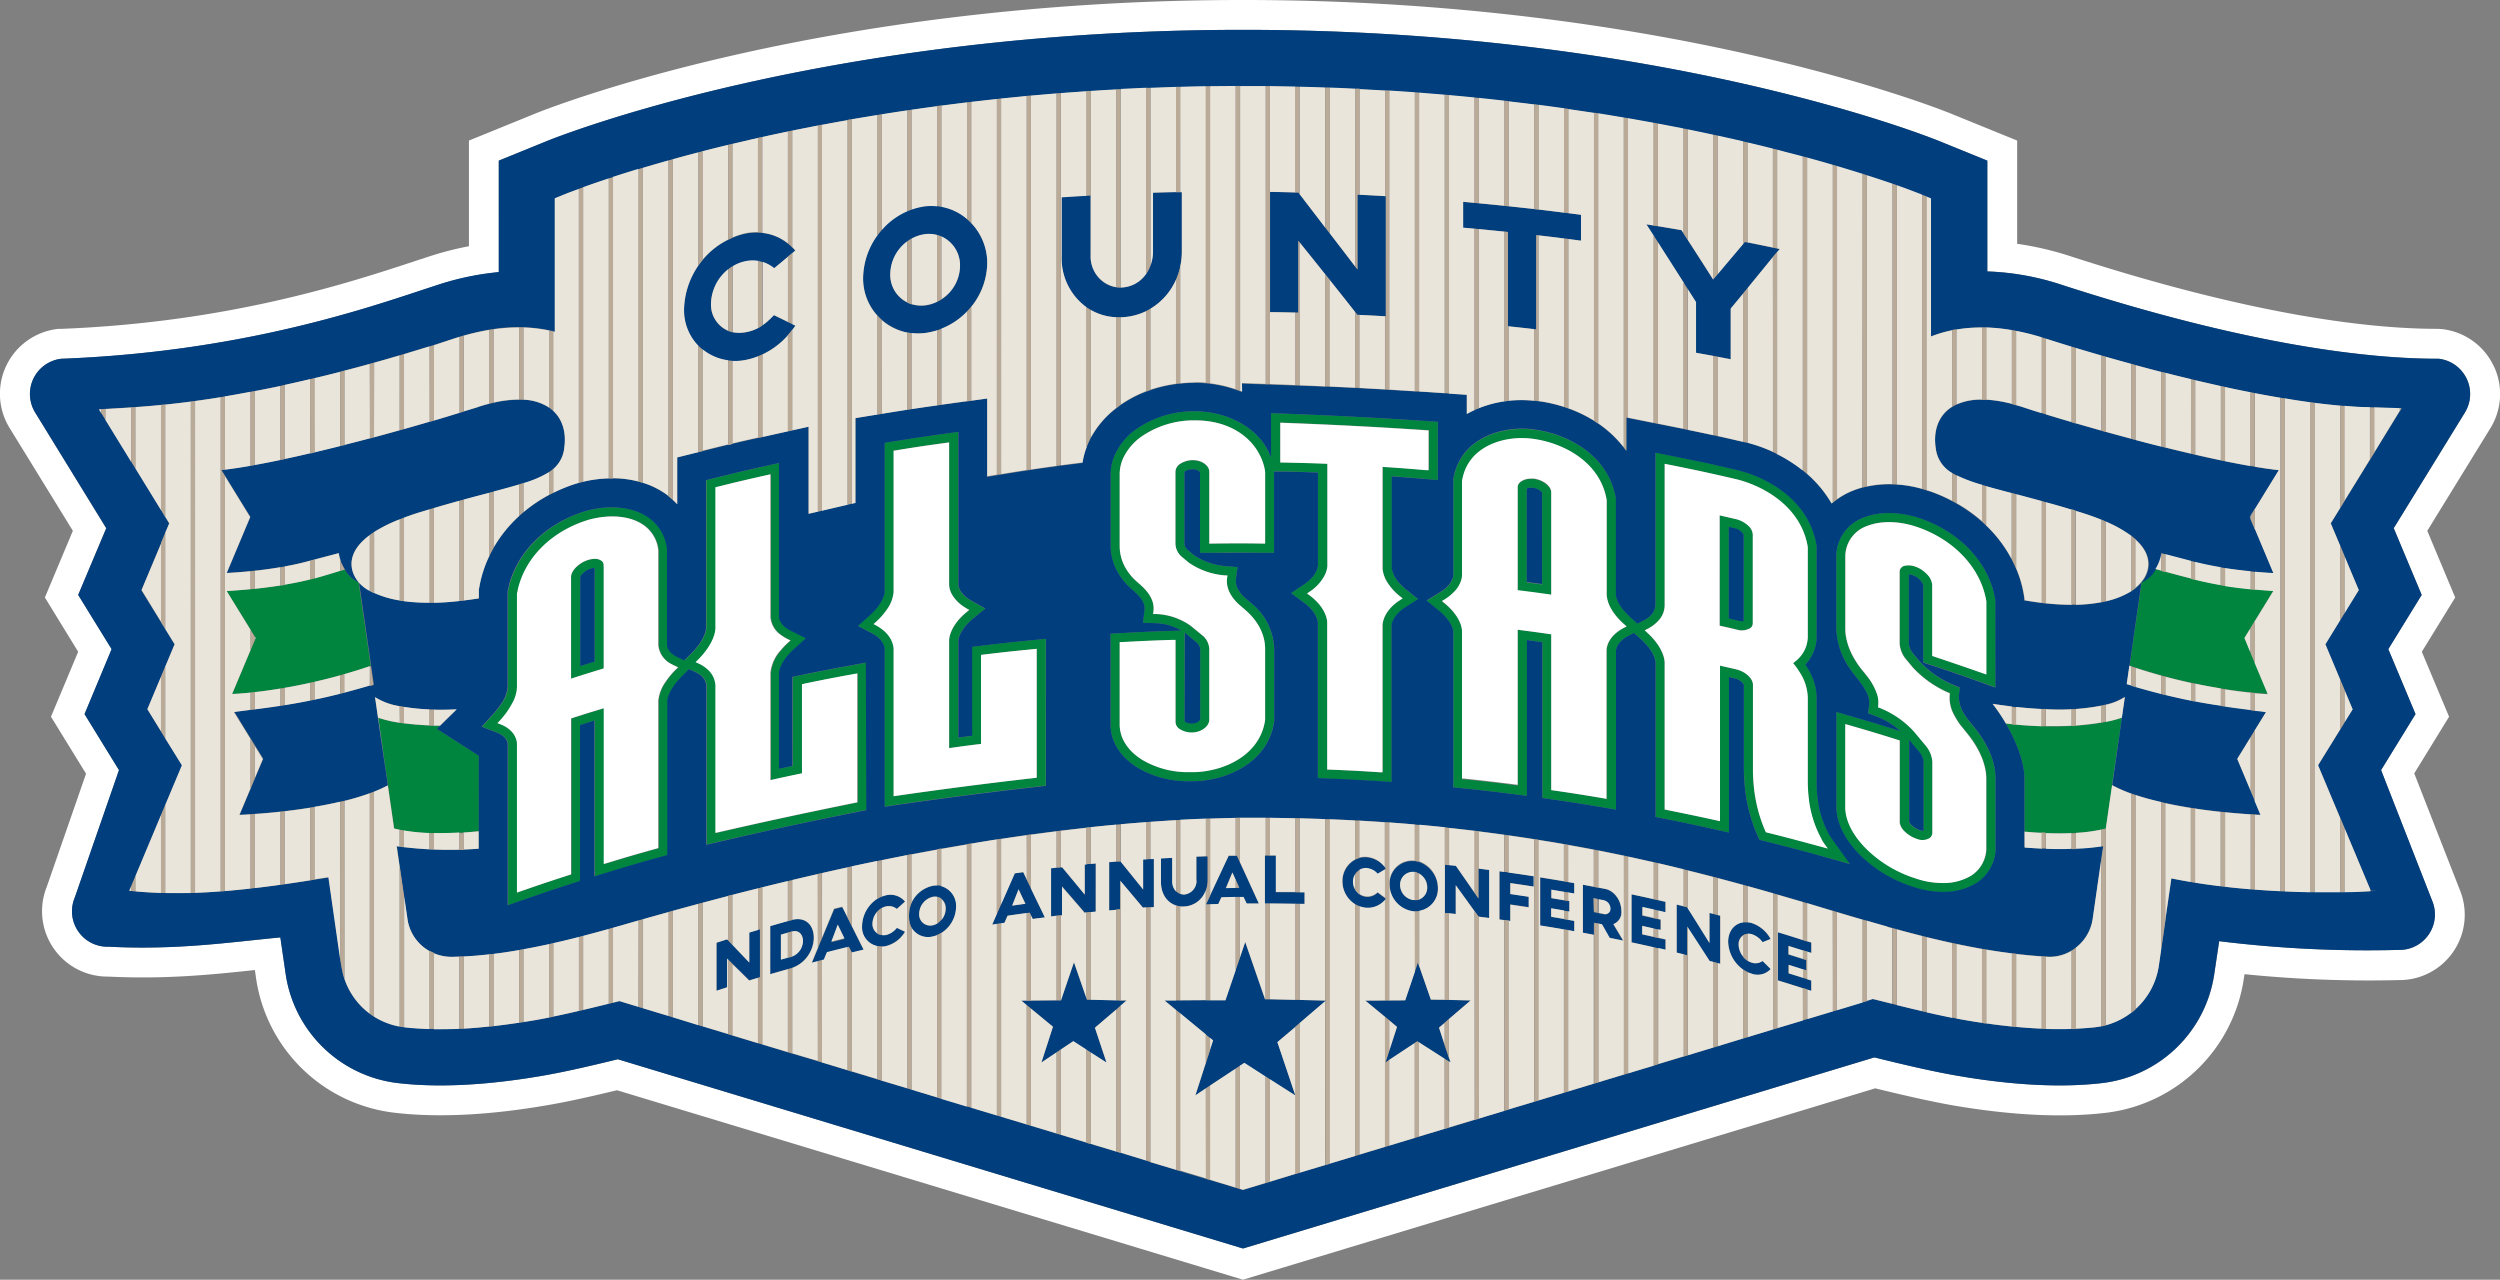 <svg id="Layer_1" data-name="Layer 1" xmlns="http://www.w3.org/2000/svg" viewBox="0 0 591.55 302.81"><rect x="0" y="0" width="591.55" height="302.81" fill="#808080" stroke="none"/><defs><style>.cls-1{fill:#00853e;}.cls-2{fill:#fff;}.cls-3{fill:#003e7e;}.cls-4{fill:#e9e5db;}.cls-5{fill:#baaa98;}</style></defs><title>2023all_stars_logo</title><path class="cls-1" d="M231.85,158.07l-2.37.28v21.08l-3.26.41V156.9c.07-1.15,1-3.16,3.37-5.11l3-2.47-1.78-1-1.59-.92a7.36,7.36,0,0,1-2.12-1.75,3.62,3.62,0,0,1-.89-2V107.49l-3.06.42c-4.87.67-7.25,1-12.12,1.81l-2.26.37v35.19c0,1.07-.85,3-2.91,5l-.54.52-2.84,2.55,1.44.78,1.92,1c2.07,1.11,2.87,2.59,2.93,3.62v37.38l3.08-.45c10.85-1.57,21.85-3,32.71-4.23l2.38-.27V156.46l-2.95.28c-4.89.48-7.27.74-12.15,1.33m13,.76v30.49l-.48.06c-10.87,1.23-21.9,2.66-32.77,4.23l-.61.09V158.75c0-.75-.42-3.39-3.88-5.35l-.18-.11-.68-.36.57-.51a16.43,16.43,0,0,0,2.58-2.93,8.35,8.35,0,0,0,1.59-4.12V111.92l.45-.07c4.84-.79,7.21-1.14,12.07-1.81l.61-.08v33.73a5.19,5.19,0,0,0,.76,2.41,8.81,8.81,0,0,0,2.82,2.82l.5.32.68.39-.6.49c-3.74,3.06-4.13,5.93-4.16,6.74v25.45c2.9-.4,4.57-.62,7.56-1V160.26l.47-.06c4.86-.58,7.24-.84,12.11-1.31ZM141.8,138a2.54,2.54,0,0,0-1.55-.43,5.42,5.42,0,0,0-1.61.27c-2.09.65-3.92,2.45-4,3.9,0,0,0,.06,0,.1v24.08c2.94-.95,4.65-1.48,7.73-2.42V139a1.27,1.27,0,0,0-.55-1.08m-1.61,2.23v21.68l-3.41,1.06V141.86a2.38,2.38,0,0,1,.68-.93,4.8,4.8,0,0,1,1.84-1.08,3.51,3.51,0,0,1,.9-.17Zm366,2.82c-.13.1-.1.09,0,.05l0-.05m-96-14.88c-1.55-.37-2.42-.57-3.8-.88v26.1c1.52.34,2.41.54,4.05.93a3.94,3.94,0,0,0,3.24-.38,1.41,1.41,0,0,0,.55-1.16v-21a3,3,0,0,0-1.1-2.1,6.44,6.44,0,0,0-2.94-1.55m1.89,24.14a3.36,3.36,0,0,1-1.15-.09l-2.38-.55V130l1.15.27a3.47,3.47,0,0,1,2.38,1.59Zm120.53,8.87-2-4.87,6.83-11.11c-1.57-.1-3-.22-4.35-.34l-1-.09c-2.23-.22-4.21-.47-6.06-.76l-.42-.07c-2.57-.43-5-1-7.64-1.62h0c-2.45-.61-5.14-1.35-8.42-2.25a6.72,6.72,0,0,1-3.17,2.93c.06,0,0,0-.11.08l-2.88,19.83c2.6.88,5.11,1.64,7.52,2.31l1,.27c2.12.57,4.15,1.05,6.06,1.47l.87.19c2.24.47,4.32.85,6.2,1.16l1,.16c2.4.37,4.45.62,6.06.78l1,.09c2,.18,3.07.21,3.07.21l-3.07-7.32ZM84.33,143l0,.05c.07,0,.1,0,0-.05m389.8,33.53c2.54,4.35,4.4,9.23,4.4,13.05l0,12.5c1.47.13,2.84.23,4.14.29l1,.05c2.27.09,4.28.08,6.06,0l1-.05a39.52,39.52,0,0,0,6.06-.79c.35-.07.69-.15,1-.23h0l3.8-26.23c-4,1.47-13.94,3-27.44,1.41M84.33,143l-.11,0A6.72,6.72,0,0,1,81.05,140l-.08,0-1,.32c-2.18.71-4.38,1.37-6.78,2l-.3.08c-1.86.46-3.86.88-6.06,1.25h0l-1,.17h0c-1.85.29-3.86.56-6.07.79h-.11c-2,.2-4.16.38-6.53.52L60,156.27l-.55,1.3-.65,1.55-4.36,10.39s1.59,0,4.36-.33l1-.11c1.69-.19,3.73-.46,6.07-.85l1-.17c2-.34,4.15-.76,6.47-1.28l.59-.14c1.93-.44,4-.95,6.06-1.53l1-.28c2-.56,4-1.19,6.07-1.89l.17-.06L84.33,143Zm348,59.77-.1-.18a22.89,22.89,0,0,1-2.52-7.74,31.71,31.71,0,0,1-.33-3.46c0-.46,0-.93,0-1.4V170.35a12.63,12.63,0,0,0-1.16-5.12,17.88,17.88,0,0,0-1.52-2.7,9.78,9.78,0,0,0,.93-1.13,9.57,9.57,0,0,0,1.75-5.63v-21l0-.43c0-.17-.08-.33-.11-.5-1.83-9.72-10.57-15.27-18.29-17.24-6.62-1.54-9.86-2.25-16.52-3.57l-3.22-.64v36.23a4,4,0,0,1-1.93,2.94,8.22,8.22,0,0,1-.95.59l-1.36.71-1.7-1.51c-.37-.33-.69-.66-1-1-1.69-1.78-2.38-3.37-2.43-4.37V123.71l0-.44c-.05-.31-.13-.59-.19-.89-2.07-9.51-11.21-14.2-18.61-15.32-5.38-.82-10.82.36-14.56,3.14a12.8,12.8,0,0,0-4.32,5.62,13.51,13.51,0,0,0-.79,3l0,22.61a2.45,2.45,0,0,1-.12.7,6.12,6.12,0,0,1-2.48,3l-.48.32-3.23,2,2.93,2.4c2.67,2.19,3.38,4.21,3.38,5.06V191.6l2.42.24c4.83.5,7.19.78,12,1.39l3,.39V156.76c1.25.16,2.35.32,3.64.5v36.86l2.3.33c4.8.7,7.15,1.07,12,1.89l3.14.53V159.26c0-.52.35-2.12,2.91-3.48l1.34-.72,1.68,1.52c2.71,2.45,3.44,4.67,3.44,5.6v36.43l2.16.43c4.79,1,7.13,1.45,11.92,2.52l3.28.74V165.5l1.15.27a3.53,3.53,0,0,1,2.38,1.55V187c0,1.11.05,2.21.13,3.29a37.78,37.78,0,0,0,3,12.54l.54,1.2,1.27.32c5.19,1.28,7.71,2,12.88,3.37l7.33,2-4.43-6.18c-.22-.32-.38-.59-.49-.78M384.2,153.63l-.47.25c-3.54,1.89-4,4.36-4.06,5.34v35.1l-.62-.11c-4.86-.82-7.22-1.19-12-1.89l-.46-.07V155.39c-3.08-.44-4.83-.68-7.94-1.08v36.86l-.6-.07c-4.86-.62-7.23-.9-12.08-1.4l-.49,0V154.84c0-1.6-1.09-4.21-4.16-6.72l-.59-.48.65-.4a11.3,11.3,0,0,0,2.17-1.73,6.68,6.68,0,0,0,1.79-3,4.73,4.73,0,0,0,.14-1V119.19a11.57,11.57,0,0,1,.87-3,10.67,10.67,0,0,1,3.41-4.21c3.28-2.45,8.12-3.48,12.94-2.74,6.46,1,14.39,4.89,16.62,12.71a15.93,15.93,0,0,1,.39,1.72v22.47a7.54,7.54,0,0,0,1.25,3.55,15.46,15.46,0,0,0,2.91,3.36l.58.51Zm46.32,52c-5.19-1.43-7.72-2.1-12.93-3.39l-.25-.06-.11-.25a34.91,34.91,0,0,1-2.81-11.1c-.1-1.08-.15-2.19-.16-3.31,0-.19,0-.38,0-.57V167.32c0-1.49-1.81-3.13-4-3.65l-3.8-.87v36.81l-.65-.15c-4.81-1.08-7.16-1.57-12-2.53l-.44-.09V162.18c0-1.67-1.09-4.44-4.15-7.2l-.21-.2-.36-.32.68-.36a8.88,8.88,0,0,0,2.52-1.89,5.4,5.4,0,0,0,1.52-3.55V115.05l.65.13c6.63,1.32,9.86,2,16.45,3.55,6.75,1.73,14.39,6.42,16.45,14.53.12.48.23,1,.31,1.46v21.05a7.4,7.4,0,0,1-1.88,5,8.73,8.73,0,0,1-1.6,1.41,17.74,17.74,0,0,1,1.6,2.23,11.56,11.56,0,0,1,1.88,5.92V190c0,.28,0,.56,0,.84q0,1.75.24,3.42a25.63,25.63,0,0,0,2.9,9.39l.11.19a9.8,9.8,0,0,0,.61,1l.89,1.24Zm40.81-59.86c-1.82-7.8-8.22-14.48-17-17.66-4.84-1.75-9.82-1.9-13.67-.43a9.86,9.86,0,0,0-6.5,7.52A10.43,10.43,0,0,0,434,137v17.06a17.59,17.59,0,0,0,3.62,10c.45.63.92,1.26,1.45,1.87l.29.39a16.11,16.11,0,0,1,1.66,2.51,5.51,5.51,0,0,1,.78,3.14l-.28,2.1,2,.76a18.5,18.5,0,0,1,5.66,3.46c-4.7-1.47-7-2.17-11.73-3.53l-3.43-1v22.49c0,3.79,2,7.89,5.73,11.55a31.31,31.31,0,0,0,12.34,7.37l.49.16a21.47,21.47,0,0,0,6.63,1.06,14.61,14.61,0,0,0,7.94-2.09,10,10,0,0,0,4.54-7.67v-17c0-3.9-1.74-8.1-5-12.12l-1.6-2c-.12-.16-.22-.32-.33-.49a8.39,8.39,0,0,1-1.76-4.56,2.55,2.55,0,0,1,0-.39l.12-.89,0-.1.14-1-1.88-.81a22.85,22.85,0,0,1-7.6-5.36l-1.43-1.72a4.51,4.51,0,0,1-1.17-2.5V141.22a3.37,3.37,0,0,1,.95.2,4.11,4.11,0,0,1,2.45,2.24V162l1.84.62c4.7,1.56,7,2.35,11.65,4l3.6,1.3V147.71l0-.42c-.08-.5-.18-1-.3-1.5m-2.54,18.85c-4.68-1.68-7-2.47-11.7-4l-.37-.12V143.66a3.85,3.85,0,0,0-1.09-2.34,7,7,0,0,0-2.79-1.93,4.51,4.51,0,0,0-2.84-.18,1.55,1.55,0,0,0-.53.33,1.31,1.31,0,0,0-.46,1v17.05a6.52,6.52,0,0,0,1.67,3.87l1.49,1.79a25.19,25.19,0,0,0,8.35,5.9l.37.16-.05.4c0,.08,0,.15,0,.22a8.18,8.18,0,0,0,1,4.4,18.46,18.46,0,0,0,1.5,2.43l1.61,2c2.94,3.6,4.56,7.43,4.56,10.78v16.79a7.8,7.8,0,0,1-3.57,6.12,12.58,12.58,0,0,1-6.81,1.74,19.16,19.16,0,0,1-5.91-.94l-.51-.17a29,29,0,0,1-11.48-6.86c-3.19-3.14-5-6.57-5.08-9.7,0-.1,0-.21,0-.31V176.63l.69.2c4.73,1.37,7.05,2.06,11.82,3.56l.37.12v19.3a1.25,1.25,0,0,0,0,.19,3.6,3.6,0,0,0,1.16,2.07,7.44,7.44,0,0,0,3,1.79,3.33,3.33,0,0,0,2.9-.24,1.55,1.55,0,0,0,.64-1.29V185.54a6.71,6.71,0,0,0-1.67-3.9l-2.66-3.19a22,22,0,0,0-8.14-5.63l-.39-.15.05-.42a6.33,6.33,0,0,0-.28-2.68A14.53,14.53,0,0,0,441,165v0l-.3-.4c-3-3.39-4.59-7.14-4.59-10.51V137a7.88,7.88,0,0,1,.09-1.2,7.68,7.68,0,0,1,5.19-6.09c3.37-1.29,7.81-1.13,12.17.45,7.68,2.77,13.35,8.39,15.35,15a19.05,19.05,0,0,1,.57,2.46V164.9Zm-17.62,35.17V180.35l2.19,2.61a4.59,4.59,0,0,1,1.21,2.58v16.38a2.13,2.13,0,0,1-.75-.11,5.53,5.53,0,0,1-1.86-1.05l-.24-.21a2.44,2.44,0,0,1-.55-.74M336.79,118.65l2.92.25V105.11l-2.51-.17c-11.34-.77-22.83-1.36-34.17-1.77l-2.79-.11v10.52a13.69,13.69,0,0,0-.55-1.3c-3.05-6.36-10.48-9.66-17.43-9.66h-.09a23.94,23.94,0,0,0-13.68,4.13,14.67,14.67,0,0,0-5.6,7.18,11.12,11.12,0,0,0-.61,3.51V134.5a12.42,12.42,0,0,0,1.14,5.13,14.23,14.23,0,0,0,2.2,3.44,16.68,16.68,0,0,0,2.18,2.09l.29.28c1.7,1.54,2.39,2.86,2.2,4.28l-.37,2.92,2.94.12A12.66,12.66,0,0,1,279,154.5l-2,.07c-4.92.16-7.31.26-12.19.53l-2.55.15V176.7c0,4,2.25,7.65,6.34,10.21A23.28,23.28,0,0,0,281,190.15h.7l.56,0c8.1-.25,17.41-4.79,18.71-14.14v-7.46l0-9.71a14.44,14.44,0,0,0-5.53-10.92l-1.63-1.42c-1.44-1.45-2.05-2.82-1.86-4.2l.1-.74.29-2.08-2.84-.22a15.51,15.51,0,0,1-5.32-1.38,15,15,0,0,1-2.11-1.16l-1.42-1.19a2.18,2.18,0,0,1-.89-1.53V117a.91.91,0,0,1,.22-.2,3.25,3.25,0,0,1,1.75-.45,2.2,2.2,0,0,1,1.71.66v19.1l2.73,0c4.86-.07,7.23-.08,12.08,0l2.72,0V116.85l1.88,0c3.5.06,5.59.12,8.5.23v22.1A5.23,5.23,0,0,1,310,141.9a9.55,9.55,0,0,1-1.84,1.61L305,145.64l3.07,2.27c2.22,1.63,3.15,3.43,3.29,4.61v36.94l2.58.11c4.8.19,7.16.32,12,.62l2.86.19v-37c.07-1.08.93-2.82,3.15-4.27l3.14-2-2.93-2.33a12.16,12.16,0,0,1-1-.93,7.57,7.57,0,0,1-2.27-3.76c0-.11,0-.23-.05-.33V118c2.67.18,4.69.34,8,.62M298.85,133.9h-.54c-4.87-.05-7.25,0-12.13,0h-.54V117c0-1.47-1.76-2.74-3.85-2.76a5.53,5.53,0,0,0-3,.84,2.35,2.35,0,0,0-1.15,1.87V134a4.25,4.25,0,0,0,1.65,3.17l1.1.92.43.36a17.34,17.34,0,0,0,8.54,3l.57,0,0,.14-.06.42c-.29,2.08.57,4.12,2.53,6.08l1.67,1.45c3.09,2.62,4.79,5.92,4.79,9.3v16.8c-1.13,8.19-9.43,12.13-16.65,12.36l-.54,0H281a21.12,21.12,0,0,1-11.24-2.91c-3.43-2.14-5.32-5.12-5.32-8.38V157.28l.51,0c4.86-.27,7.24-.37,12.14-.53l.56,0v19.46a2.12,2.12,0,0,0,1.13,1.73,5.31,5.31,0,0,0,3,.72c2.05-.07,3.86-1.46,3.86-3v-16.8a4.4,4.4,0,0,0-1.67-3.21l-2.74-2.25a15.13,15.13,0,0,0-8.29-2.78l-.59,0,.08-.58c.27-2.14-.68-4.15-2.9-6.16l-.33-.32c-.29-.23-.56-.47-.83-.72a12.51,12.51,0,0,1-2.71-3.43,10.4,10.4,0,0,1-1.22-4.87V117.44a9.06,9.06,0,0,1,.84-3.75,13.06,13.06,0,0,1,4.45-5.18,21.8,21.8,0,0,1,12.45-3.74h.1c7.53,0,12.5,3.38,14.92,7.48a12.39,12.39,0,0,1,1.65,4.61v17ZM279.8,176V155l.15.1,2.62,2.15a2.37,2.37,0,0,1,.91,1.57v16.74a2.15,2.15,0,0,1-1.79.88,3.12,3.12,0,0,1-1.77-.4.48.48,0,0,1-.13-.09m46.86-36.21a7.39,7.39,0,0,0,1.36,3.66,13.08,13.08,0,0,0,2.81,3l.59.47-.63.41c-3.7,2.4-4.1,5.22-4.13,6v34.77l-.57,0c-4.86-.31-7.22-.44-12-.63l-.52,0v-35c-.06-.75-.56-3.56-4.16-6.22l-.61-.45.63-.43a10.62,10.62,0,0,0,3.18-3.24,6.23,6.23,0,0,0,1-2.74V115c-4.13-.16-6.32-.22-10.61-.3h-.53V105.3l.56,0c11.31.41,22.79,1,34.1,1.77l.5,0v9.44l-.58,0c-4.18-.36-6.32-.52-10.31-.78v24M103.65,177c-.5,0-1,0-1.48,0l-.57,0a68,68,0,0,1-7.5-.65h0A27.37,27.37,0,0,1,89,175.13l1.76,12.18.56,3.85,1.48,10.2c.4.1.85.2,1.31.29l1,.19a45,45,0,0,0,6.07.6l1,0c1.81,0,3.82,0,6.07-.11l1-.05c1.13-.08,2.32-.18,3.56-.3V184.13l-9.92-6.35ZM363.87,119a6,6,0,0,0-1.36-.35,5,5,0,0,0-.94,0,3.83,3.83,0,0,0-2.35.8,1.62,1.62,0,0,0-.61,1.23v24.35l.47.06c2.83.37,4.57.6,7.47,1v-24.2c0-1.13-1.14-2.27-2.68-2.86m.53,24.58-3.64-.49V120.89a2.61,2.61,0,0,1,1.46-.16,3.07,3.07,0,0,1,2.18,1.16ZM189.26,165l-2.15.44v21.08l-3.18.68V164.58c0-1.19,1-3.37,3.44-5.62l1-.9,1.91-1.74-2.93-1.46-.58-.29c-2.48-1.24-2.79-2.8-2.83-3.32v-36.4l-3.28.73c-4.83,1.08-7.19,1.64-12,2.83l-2,.51v35c-.05,1.21-1,3.5-3.5,6l-1.63,1.62-1.39-.63c-1.65-.74-2.63-1.83-2.7-3V135.49l0-.24a10.39,10.39,0,0,0-4.81-7.75c-4.56-2.9-10.88-2.42-14.91-1.13-9.56,3.08-16.44,10.32-18,18.9v.27l0,22.43a8.57,8.57,0,0,1-1.74,4.16,19.24,19.24,0,0,1-1.77,2.22l-2,2.21-.63.69,3.65,1.43c1.85.72,2.51,1.87,2.51,2.71v38.12l3.58-1.25c4.67-1.63,7-2.4,11.67-3.93l1.87-.6V176.87l3.41-1.08v36.85l3.48-1c4.71-1.43,7-2.11,11.77-3.43l2-.55V171.18c0-1.17.91-3.2,3.1-5.5l.39-.41,1.64-1.63,1.36.62a5.87,5.87,0,0,1,.56.31,3.76,3.76,0,0,1,2.17,2.89V205.1l3.29-.76c10.73-2.47,21.64-4.81,32.42-7l2.16-.43V162.1l-3.17.57c-4.86.89-7.23,1.35-12.06,2.34m-29.89-1.27a18.37,18.37,0,0,0-2.43,2.94,9.15,9.15,0,0,0-1.69,4.42V206l-.39.11c-4.77,1.33-7.09,2-11.82,3.45l-.69.21V172.88c-3,.91-4.69,1.44-7.73,2.42v36.87l-.37.12c-4.73,1.52-7,2.3-11.72,3.93l-.71.25V181.39c0-1.55-1-3.6-3.88-4.72l-.73-.28.16-.18.37-.4a19.69,19.69,0,0,0,2.93-4.09,8.69,8.69,0,0,0,1.15-3.75V145.74c0-.25.1-.49.15-.73,1.64-7.56,7.82-13.85,16.35-16.59,3.58-1.15,9.16-1.61,13.09.89a8.26,8.26,0,0,1,3.84,6.21V158a5.61,5.61,0,0,0,3.25,4.53,7.86,7.86,0,0,0,.71.36l.72.33Zm43,.94v30.5l-.43.09c-10.8,2.15-21.73,4.5-32.48,7l-.66.15v-35a5.41,5.41,0,0,0-1.71-3.55,7.87,7.87,0,0,0-2.27-1.53l-.71-.32.55-.55c.27-.26.52-.53.76-.8,2.05-2.27,3.3-4.7,3.38-6.63V120.6l.41-.1c4.78-1.19,7.12-1.74,11.94-2.82l.66-.15v33.79a5.7,5.7,0,0,0,2.58,4.3,10.15,10.15,0,0,0,1.44.87l.7.35-.58.53a17.24,17.24,0,0,0-1.7,1.78,9.36,9.36,0,0,0-2.44,5.34v25.4c2.59-.58,4.2-.93,6.6-1.43l.88-.18V167.21l.43-.09c4.81-1,7.17-1.45,12-2.33Z" transform="translate(0.5 -5.3)"/><path class="cls-2" d="M380.92,149.64a7.54,7.54,0,0,1-1.25-3.55V123.62a15.93,15.93,0,0,0-.39-1.72c-2.23-7.82-10.16-11.73-16.62-12.71-4.82-.74-9.66.29-12.94,2.74a10.67,10.67,0,0,0-3.41,4.21,11.57,11.57,0,0,0-.87,3v22.24a4.73,4.73,0,0,1-.14,1,6.68,6.68,0,0,1-1.79,3,11.3,11.3,0,0,1-2.17,1.73l-.65.4.59.48c3.07,2.51,4.16,5.12,4.16,6.72v34.81l.49,0c4.85.51,7.22.78,12.08,1.4l.6.07V154.31c3.11.4,4.86.64,7.94,1.08v36.87l.46.06c4.82.7,7.18,1.07,12,1.89l.62.11v-35.1c0-1,.52-3.45,4.06-5.34l.47-.25.21-.12-.58-.51a15.46,15.46,0,0,1-2.91-3.36M366.55,146c-2.9-.42-4.64-.65-7.47-1l-.47-.06V120.58a1.64,1.64,0,0,1,.61-1.23,3.83,3.83,0,0,1,2.35-.8,5,5,0,0,1,.94,0,6,6,0,0,1,1.36.35c1.54.59,2.68,1.73,2.68,2.86ZM589.48,91.75h0a15.4,15.4,0,0,0-12.19-8.58l-.79-.06h-.38c-15.43,0-42.92-3-86.53-17.12a74.39,74.39,0,0,0-12.79-3V38.56l-15.65-6.37c-2.7-1.1-67.22-26.89-167.52-26.89S128.81,31.09,126.11,32.19l-15.65,6.37v25A76.63,76.63,0,0,0,101,66l-3.52,1.15-.23.08C82,72.23,53.78,81.57,13.9,83.12l-.64,0A15.45,15.45,0,0,0,1.81,106.63L16.74,130.9l-6.62,15.78L18,159.52l-6.44,15.37,8.3,13.48-9.31,26.81A15.47,15.47,0,0,0,25,236.38h.12c13.68.68,24.84-.5,34.69-1.55h0l.28,1.95a37.49,37.49,0,0,0,32.65,31.8c10.22,1.22,22.47.62,36.39-1.79,4.27-.73,9.37-1.83,16.36-3.52l145.57,44.06,2.56.77,149.6-45.28c7.88,1.93,13.54,3.17,18.19,4,13.89,2.4,26.13,3,36.39,1.79a37.46,37.46,0,0,0,32.64-31.8l.16-1a291.41,291.41,0,0,0,36.43,1.4,15.46,15.46,0,0,0,14.51-21.35l-10.78-27.56L579,174.89l-6.45-15.37,7.9-12.84-6.61-15.78,14.93-24.27a15.39,15.39,0,0,0,.73-14.88m-6.75,11.18L565.9,130.28l6.62,15.79-7.9,12.83,6.44,15.37-8.15,13.25L575,218.44a8.39,8.39,0,0,1-8,11.63A285,285,0,0,1,524.6,228l-1.14,7.81A30.42,30.42,0,0,1,497,261.57c-9.57,1.13-21.13.55-34.36-1.74-4.83-.83-10.88-2.17-19.58-4.33L293.63,300.72l-.51-.15L145.7,255.94c-7.8,1.92-13.29,3.12-17.76,3.89-13.25,2.29-24.81,2.87-34.36,1.74a30.42,30.42,0,0,1-26.48-25.8l-1.26-8.66c-12,1.14-24.35,3-40.64,2.2a8.38,8.38,0,0,1-8-11.63l10.46-30.16L19.5,174.27l6.44-15.37L18,146.07l6.62-15.78L7.83,102.93a8.39,8.39,0,0,1,6.22-12.74h.12c40.88-1.59,69.75-11.13,85.26-16.25l3.72-1.22a66.11,66.11,0,0,1,14.37-3V43.31l11.25-4.58c2.65-1.08,65.92-26.37,164.86-26.37S455.84,37.65,458.48,38.73l11.26,4.58V69.52a62.69,62.69,0,0,1,17.67,3.19c44.69,14.49,73,17.49,88.9,17.47h.2a8.39,8.39,0,0,1,6.22,12.74M232.1,160.2l-.47.06v21.07c-3,.36-4.66.58-7.56,1V156.86c0-.81.43-3.68,4.16-6.74l.6-.49-.68-.39-.5-.32a8.81,8.81,0,0,1-2.82-2.82,5.19,5.19,0,0,1-.76-2.41V110l-.61.08c-4.86.67-7.23,1-12.07,1.81l-.45.07v33.45a8.35,8.35,0,0,1-1.59,4.12,16.43,16.43,0,0,1-2.58,2.93l-.57.51.68.36.18.11c3.46,2,3.84,4.6,3.88,5.35V193.7l.61-.09c10.87-1.57,21.9-3,32.77-4.23l.48-.06V158.83l-.59.06c-4.87.47-7.25.73-12.11,1.31m65.1-47.95c-2.42-4.1-7.39-7.48-14.92-7.48h-.1a21.8,21.8,0,0,0-12.45,3.74,13.13,13.13,0,0,0-4.45,5.18,9.09,9.09,0,0,0-.84,3.75V134.5a10.4,10.4,0,0,0,1.22,4.87,12.51,12.51,0,0,0,2.71,3.43c.27.25.54.49.83.72l.33.32c2.22,2,3.17,4,2.9,6.16l-.08.58.59,0a15.06,15.06,0,0,1,8.29,2.77l2.74,2.25a4.4,4.4,0,0,1,1.67,3.21v16.8c0,1.51-1.81,2.9-3.86,3a5.31,5.31,0,0,1-3-.72,2.11,2.11,0,0,1-1.13-1.72V156.7l-.56,0c-4.9.16-7.28.26-12.14.53l-.51,0V176.7c0,3.26,1.89,6.24,5.32,8.38A21.12,21.12,0,0,0,281,188h.66l.54,0c7.22-.23,15.52-4.17,16.65-12.36v-16.8c0-3.38-1.7-6.68-4.79-9.3l-1.67-1.45c-2-2-2.82-4-2.53-6.08l.06-.42,0-.14-.57,0a17.34,17.34,0,0,1-8.54-3l-.43-.36-1.1-.92a4.25,4.25,0,0,1-1.65-3.17V116.91A2.35,2.35,0,0,1,278.8,115a5.53,5.53,0,0,1,3-.84c2.09,0,3.85,1.29,3.85,2.76v17h.54c4.88-.07,7.26-.08,12.13,0h.54v-17a12.39,12.39,0,0,0-1.65-4.61m159.89,48.34c4.72,1.58,7,2.37,11.7,4l.72.26V147.62a19.05,19.05,0,0,0-.57-2.46c-2-6.61-7.67-12.23-15.35-15-4.36-1.58-8.8-1.74-12.17-.45a7.68,7.68,0,0,0-5.19,6.09,7.88,7.88,0,0,0-.09,1.2v17.06c0,3.37,1.64,7.12,4.59,10.51l.3.4v0a14.53,14.53,0,0,1,2.6,4.58,6.33,6.33,0,0,1,.28,2.68l-.05.42.39.15a22,22,0,0,1,8.14,5.63l2.66,3.19a6.74,6.74,0,0,1,1.67,3.9v16.79a1.55,1.55,0,0,1-.64,1.29,3.33,3.33,0,0,1-2.9.24,7.44,7.44,0,0,1-3-1.79A3.6,3.6,0,0,1,449,200c0-.06,0-.13,0-.19v-19.3l-.37-.12c-4.77-1.5-7.09-2.19-11.82-3.56l-.69-.19v19.62c0,.1,0,.21,0,.31.11,3.13,1.89,6.56,5.08,9.7a29,29,0,0,0,11.48,6.86l.51.17a19.16,19.16,0,0,0,5.91.94,12.58,12.58,0,0,0,6.81-1.74,7.8,7.8,0,0,0,3.57-6.12V189.59c0-3.35-1.62-7.18-4.56-10.78l-1.61-2a18.46,18.46,0,0,1-1.5-2.43,8.18,8.18,0,0,1-1-4.4c0-.07,0-.14,0-.21l.05-.41-.37-.16a25.19,25.19,0,0,1-8.35-5.9l-1.49-1.79a6.52,6.52,0,0,1-1.67-3.87V140.56a1.33,1.33,0,0,1,.46-1,1.55,1.55,0,0,1,.53-.33,4.58,4.58,0,0,1,2.84.18,7,7,0,0,1,2.79,1.93,3.85,3.85,0,0,1,1.09,2.34v16.81ZM303,105.32l-.56,0v9.43h.53c4.29.08,6.48.14,10.61.3v24.27a6.23,6.23,0,0,1-1,2.74,10.51,10.51,0,0,1-3.18,3.24l-.63.43.61.45c3.6,2.66,4.1,5.47,4.16,6.22v35l.52,0c4.82.19,7.18.32,12,.63l.57,0V153.31c0-.81.43-3.63,4.13-6l.63-.41-.59-.46a13.3,13.3,0,0,1-2.81-3,7.39,7.39,0,0,1-1.36-3.66h0v-24c4,.26,6.13.42,10.31.78l.58,0v-9.44l-.5,0c-11.31-.77-22.79-1.36-34.1-1.77M158.5,162.5a5.61,5.61,0,0,1-3.25-4.53V135.52a8.26,8.26,0,0,0-3.84-6.21c-3.93-2.5-9.51-2-13.09-.88-8.53,2.73-14.71,9-16.35,16.58,0,.24-.11.48-.15.73V168a8.69,8.69,0,0,1-1.15,3.75,19.69,19.69,0,0,1-2.93,4.09l-.37.4-.16.18.73.28c2.86,1.12,3.88,3.17,3.88,4.72v35.08l.71-.25c4.69-1.63,7-2.4,11.72-3.93l.37-.12V175.3c3-1,4.74-1.51,7.73-2.42v36.86l.69-.21c4.73-1.44,7.05-2.12,11.82-3.45l.39-.11V171.1a9.15,9.15,0,0,1,1.69-4.42,18.37,18.37,0,0,1,2.43-2.94l.56-.55-.72-.33a7.86,7.86,0,0,1-.71-.36m-16.15-22.9v23.86c-3.08.94-4.79,1.47-7.73,2.42V141.8s0-.07,0-.1c.08-1.45,1.91-3.25,4-3.9a5.42,5.42,0,0,1,1.61-.27,2.54,2.54,0,0,1,1.55.43,1.27,1.27,0,0,1,.55,1.08Zm47.34,27.52-.43.09v21.07l-.88.18c-2.4.5-4,.85-6.6,1.43v-25.4a9.36,9.36,0,0,1,2.44-5.34,17.24,17.24,0,0,1,1.7-1.78l.58-.52-.7-.36a10.15,10.15,0,0,1-1.44-.87,5.69,5.69,0,0,1-2.58-4.3V117.53l-.66.15c-4.82,1.08-7.16,1.63-11.94,2.82l-.41.1V154c-.08,1.93-1.33,4.36-3.38,6.63-.24.27-.49.54-.76.8l-.55.55.71.32a7.87,7.87,0,0,1,2.27,1.53,5.41,5.41,0,0,1,1.71,3.55v35l.66-.15c10.75-2.47,21.68-4.82,32.48-7l.43-.09v-30.5l-.63.11c-4.85.88-7.21,1.34-12,2.33m240.8,36.72-.11-.19a25.63,25.63,0,0,1-2.9-9.39q-.19-1.66-.24-3.42c0-.28,0-.56,0-.84V170.35a11.56,11.56,0,0,0-1.88-5.92,17.74,17.74,0,0,0-1.6-2.23,8.73,8.73,0,0,0,1.6-1.41,7.4,7.4,0,0,0,1.88-5V134.72c-.08-.5-.19-1-.31-1.46-2.06-8.1-9.7-12.8-16.45-14.53-6.59-1.53-9.82-2.23-16.45-3.55l-.65-.13v33.61a5.4,5.4,0,0,1-1.52,3.55,8.88,8.88,0,0,1-2.52,1.89l-.68.36.36.32.21.2c3.06,2.76,4.15,5.53,4.15,7.2v34.67l.44.08c4.8,1,7.15,1.46,12,2.53l.65.15V162.8l3.8.87c2.23.52,4,2.16,4,3.65V187c0,.19,0,.38,0,.57,0,1.12.06,2.23.16,3.31A35,35,0,0,0,417.23,202l.11.24.25.06c5.21,1.29,7.74,2,12.93,3.39l1.47.4-.89-1.24a9.8,9.8,0,0,1-.61-1m-16.25-51.1a1.4,1.4,0,0,1-.55,1.16,3.94,3.94,0,0,1-3.24.38c-1.64-.39-2.53-.59-4.05-.93V127.26c1.38.3,2.25.51,3.8.87a6.44,6.44,0,0,1,2.94,1.55,3,3,0,0,1,1.1,2.1Z" transform="translate(0.5 -5.3)"/><path class="cls-3" d="M412.45,226.36h0a1.84,1.84,0,0,1,.53-.1,2.59,2.59,0,0,1,1,.09,5,5,0,0,1,2.56,1.9l1.91-.76a7.88,7.88,0,0,0-4.47-3.77,6.18,6.18,0,0,0-1-.18l-.51,0h0l-.49,0c-2.09.27-3.58,2.05-3.58,4.61a8.36,8.36,0,0,0,3.58,6.58,6.67,6.67,0,0,0,1,.58,6.85,6.85,0,0,0,1,.38,4.14,4.14,0,0,0,4.47-1.11c-.76-.77-1.15-1.15-1.91-1.9a2.81,2.81,0,0,1-2.56.39,4,4,0,0,1-1.51-.87h0a4.25,4.25,0,0,1-.47-.48,4.59,4.59,0,0,1-1.14-2.9,2.44,2.44,0,0,1,1.61-2.48m-275-85.42a2.3,2.3,0,0,0-.68.92v21.07l3.41-1.06V139.68a3.51,3.51,0,0,0-.9.17,4.68,4.68,0,0,0-1.84,1.09m70.67-60a12.93,12.93,0,0,0,10.3,3.15,16.39,16.39,0,0,0,2.83-.64c.34-.1.67-.23,1-.36A16.89,16.89,0,0,0,228.32,79c.35-.36.68-.74,1-1.13a16.77,16.77,0,0,0,3.78-10.3,13.66,13.66,0,0,0-3.78-9.51c-.32-.33-.65-.65-1-1a12.82,12.82,0,0,0-6.07-2.9c-.33-.06-.66-.12-1-.15a12.8,12.8,0,0,0-2.83,0,16.51,16.51,0,0,0-10.3,5.64c-.35.4-.68.81-1,1.25a17.61,17.61,0,0,0-3.39,10A13.05,13.05,0,0,0,207.12,80c.32.34.65.67,1,1m10.3-20.25a7.78,7.78,0,0,1,2.83.2h0a9.78,9.78,0,0,1,1,.34h0a7.46,7.46,0,0,1,4.41,7,9.59,9.59,0,0,1-5.41,8.45h0a8.84,8.84,0,0,1-2.83.85,7.83,7.83,0,0,1-3.23-.28h0a7.21,7.21,0,0,1-5-7.1,9.72,9.72,0,0,1,8.27-9.46M307,241.91l-1,0-7.19-.17-4.68-13.52-1.26,3.71-1,2.93-2.42,7.11-3.64,0h-1l-7,.05h-.06l-2.69,0,2.69,2.22.48.4,6.59,5.44,1,.82.72.6-4.19,13,2.47-1.65,1-.66,6.06-4,1-.66,1-.69,5,3.22.93.6L306,264.5l-4.19-12.61,4.85-4.15.41-.36,6.06-5.19.16-.13h0Zm-84.77-27a3.86,3.86,0,0,0-.49-.09h-.06l-.45,0a4.81,4.81,0,0,0-1.12.1,7.19,7.19,0,0,0-4.94,4.08,6.07,6.07,0,0,0-.29.7l0,.11a4.23,4.23,0,0,0-.17.58,1.94,1.94,0,0,0,0,.2,4.89,4.89,0,0,0-.09.53,1.52,1.52,0,0,0,0,.21,5.55,5.55,0,0,0-.05.72,5.36,5.36,0,0,0,.05.7,1.25,1.25,0,0,0,0,.19,3.86,3.86,0,0,0,.09.49,1.21,1.21,0,0,0,0,.18,2.78,2.78,0,0,0,.17.51.94.94,0,0,0,0,.09,4,4,0,0,0,.29.59,4.53,4.53,0,0,0,4.94,2.11,6.49,6.49,0,0,0,2.12-.85,7.46,7.46,0,0,0,3.52-6.18,4.82,4.82,0,0,0-3.52-4.92m-.47,8.5h0a3.94,3.94,0,0,1-.53.38,3.49,3.49,0,0,1-1.12.44A2.61,2.61,0,0,1,217,221.5a4.19,4.19,0,0,1,3.18-4,2.8,2.8,0,0,1,1.12,0,2.37,2.37,0,0,1,.53.18h0a2.47,2.47,0,0,1,.47.29h0a2.85,2.85,0,0,1,1,2.3,4.17,4.17,0,0,1-1.51,3.13M165.74,88a12.22,12.22,0,0,0,10.17,2.47,16.22,16.22,0,0,0,3-.88c.34-.13.67-.27,1-.43a18.56,18.56,0,0,0,6.06-4.57c.35-.4.69-.81,1-1.24s.51-.68.74-1l-.74-.36-1-.47-3.34-1.63c-2.21,2.32-4,3.55-6.72,4.06a7.54,7.54,0,0,1-3.11,0,7.26,7.26,0,0,1-1-.32,6.69,6.69,0,0,1-4.06-6.45,10.72,10.72,0,0,1,5.06-8.8,9.06,9.06,0,0,1,3.11-1.22,8,8,0,0,1,6.72,1.67l3.3-2.75h0l1.73-1.43c-.23-.28-.48-.55-.74-.81a10.79,10.79,0,0,0-1-.91,11.68,11.68,0,0,0-6.06-2.5c-.33,0-.66-.06-1-.07a12.47,12.47,0,0,0-3,.25,17,17,0,0,0-3.11,1c-.2.08-.4.18-.6.28a18.35,18.35,0,0,0-6.46,5c-.35.43-.68.87-1,1.32a19,19,0,0,0-3.36,10.28,12.05,12.05,0,0,0,3.36,8.68,12.25,12.25,0,0,0,1,.91M88,131.21h0a34.66,34.66,0,0,1,6.06-3l1-.39c1.27-.48,2.65-1,4.18-1.41,1-.3,1.94-.59,2.88-.86h0c2.15-.64,4.17-1.21,6.06-1.73l1-.27c2.21-.6,4.22-1.13,6.07-1.62l1-.26c2.3-.61,4.31-1.16,6.08-1.69l1-.31a24.57,24.57,0,0,0,6.06-2.6,9,9,0,0,0,1-.75,7.52,7.52,0,0,0,2.6-4.86c.55-3.5-.25-6.76-2.6-8.92a7.1,7.1,0,0,0-1-.79,11.91,11.91,0,0,0-6.06-1.85c-.33,0-.66,0-1,0a27,27,0,0,0-6.07.73c-.33.07-.66.14-1,.23-.89.22-1.81.49-2.77.8l-3.29,1-.42.13c-2.07.65-4.3,1.32-6.64,2l-.83.24c-4.43,1.31-9.24,2.66-14.14,4L87,109q-3.14.84-6.29,1.63l-.78.2q-3.56.9-7,1.71h0c-2.06.49-4.09.94-6.06,1.36l-.51.11c-2.64.56-5.17,1.06-7.53,1.47h0c-2.17.38-4.21.69-6.06.92l-.86.1,6.84,11.11-5.56,13.24s2.33-.1,5.65-.43l1-.1c1.85-.2,3.94-.47,6.07-.84l1-.17c1.57-.29,3.15-.63,4.66-1l8.12-2.14a8.39,8.39,0,0,0,.34,1.53c0,.14.1.3.16.46a.42.42,0,0,1,0,.1c.06.15.12.31.19.47l0,0a11.14,11.14,0,0,0,.59,1.12l.08.12A6.72,6.72,0,0,0,84.22,143l.11,0s-5.54-5.8,3.71-11.8M284.86,219.3h.55l.42,0h0l1.94-.05.73-1.58c2.1,0,3.15-.07,5.25-.09l.74,1.55,2.88,0c-2.07-4.54-3.11-6.81-5.19-11.33h-.29l-1.67,0c-1.8,3.83-2.85,6.08-4.4,9.41-.14.28-.27.57-.41.87l-.18.4-.4.84h0m6.26-7.59c.64,1.45,1,2.18,1.62,3.63l-3.16.06c.62-1.48.92-2.22,1.54-3.69m8.84-4H298.8v11.38H300c2.29,0,3.94,0,6.06.06h.05l.94,0h0l1.16,0v-2.73l-1.16,0-1,0c-1.49,0-2.73,0-4.62,0v-8.65H300m-99.27,16-.43-.85-.18-.35c-.39-.79-.82-1.64-1.31-2.61l-1.92.48c-1.15,2.77-2,4.79-2.85,6.88l-.43,1-.15.38c-.13.3-.25.6-.38.91l-1.46,3.55,1.42-.37h0l1-.25h0l.45-.12c.28-.7.43-1.05.71-1.74,2.06-.53,3.09-.79,5.15-1.29l.72,1.39h0l2.8-.67-2.8-5.59-.37-.75m-4.46,4.43,1.5-4,1.58,3.26-3.08.78m54.56-6.26V215c2.15,2.47,3.23,3.72,5.38,6.22l.88-.09h.13l.39,0h0l1.2-.12V209.62l-1.21.11-.38,0h-.13l-.45.05-.43,0V217c-2.15-2.61-3.23-3.91-5.38-6.5l-.28,0-.51.06-.29,0-.2,0-1.31.16v11.37l1.47-.17.34,0,.78-.09M263.64,242l-6.07-.15-.9,0-.1-.3L253.62,233l-3.06,9-9.4.08,1.28,1.06,1,.82,5.21,4.3-2.73,8.46,7.55-5,3.1,2,.28.18,4.47,2.85-2.74-8.23,5.67-4.85.39-.33,1.44-1.23-1.44,0Zm-20.25-20.26c.15.3.28.57.48,1,1.14-.16,1.72-.23,2.86-.37-1.34-2.8-2.25-4.69-3.29-6.84l-1-2.07-.86-1.79-2,.28-3.24,7.38c-.32.72-.65,1.47-1,2.28l-1.1,2.51,1.1-.17h0l1-.15h0l.81-.12.73-1.67c2.09-.3,3.13-.45,5.22-.73l.25.5M239,219.59l1.52-3.87c.64,1.37,1,2.06,1.61,3.43l-3.13.44m31.7-11-.76.05v7.09c-2.13-2.65-3.21-4-5.3-6.57l-.09-.11-.56.05-.33,0-1.71.15V220.7l2.09-.18.51-.05v-6.8l.09.1,5.3,6.3,1.76-.12h0l.83,0V208.52l-.83,0-1,.07M178.87,225.3l-2.09.63V233l-4-4.19-.94-1-.28-.28-2.51.81v11.38l2.51-.82v-6.8l1.21,1.18.05.06c1.35,1.32,2.35,2.31,4,3.93l2.09-.63a3.88,3.88,0,0,1,.44-.13V225.17l-.44.13M349.4,210.83h-.07v7.09c-.23-.32-.43-.62-.63-.91l-.3-.43L344,210.19l-1.61-.17-1-.1v11.37l.53.06,2.06.22v-6.81c1.82,2.5,2.87,4,4.45,6.15l.05.07.2.27.68.94h.07l2.51.32V211.15l-2.51-.32h0m56.51,11-1-.26-.92-.24v7.09c-2.11-3.39-3.17-5.08-5.29-8.44l-.51-.13-.34-.08-1.7-.41V230.7l2,.5.51.13v-6.81c2.12,3.25,3.18,4.88,5.29,8.15l1.91.51h0l.62.17V222l-.62-.17m-22.78-.92c0-2.48-1.65-4.82-3.84-5.25l-1.64-.32-.9-.17-2.66-.51V226l2.57.49h0v-2.84l1.87.37,1.77,3.18,3.22.66L381.22,224a3,3,0,0,0,1.91-3.08m-4.25.7-1.26-.24-.39-.08-.52-.1v-3.24l2.19.43a2.08,2.08,0,0,1,1.58,2,1.23,1.23,0,0,1-1.6,1.24m-9.29-7.76c-1.83-.32-3.31-.56-5.62-.93v11.37c3.23.52,4.85.79,8.08,1.37V223.2l-1.46-.26-1-.17-3.06-.52v-2l4.34.74v-2.43l-.3-.05-1-.18-3-.51v-2l3,.51h0l2.44.43v-2.45l-1.46-.26-1-.18M327.43,218l-.22-.17-1.74-1.29a3.41,3.41,0,0,1-2.63,1,3.15,3.15,0,0,1-1.69-.61,3.59,3.59,0,0,1-1.51-2.92,3.35,3.35,0,0,1,.51-1.79h0a3,3,0,0,1,2.69-1.42,3.92,3.92,0,0,1,2.63,1.32l2-1.2a6,6,0,0,0-4.59-2.74,5.23,5.23,0,0,0-1.69.17,5.47,5.47,0,0,0-1,.39,5.72,5.72,0,0,0-3,5.15,6.39,6.39,0,0,0,3,5.42,5.8,5.8,0,0,0,1,.49,5.61,5.61,0,0,0,1.69.37,5.25,5.25,0,0,0,4.59-2.14m6.84,3a5.43,5.43,0,0,0,1-.06,5.28,5.28,0,0,0,4.42-5.41,6.68,6.68,0,0,0-4.42-6.26,5.39,5.39,0,0,0-1-.23l-.27,0a5.33,5.33,0,0,0-5.71,5.55,6.46,6.46,0,0,0,5.71,6.44h.27m-3.48-6.26a3,3,0,0,1,3.21-3.11,1.28,1.28,0,0,1,.27,0,2.72,2.72,0,0,1,.51.13l.1,0a3.76,3.76,0,0,1,2.31,3.44,3,3,0,0,1-1.92,2.9,2.36,2.36,0,0,1-.38.1l-.11,0a2.78,2.78,0,0,1-.51,0H334a3.63,3.63,0,0,1-3.21-3.62m11.55,31.8,5.14-4.4-5.14-.13-1,0-3.26-.08L335,233,332,242l-9.4.08,7.49,6.18L328.21,254l-.89,2.75.59-.39.3-.2,6.3-4.19.36-.24,6.47,4.14.66.42.72.46-1-2.87-.43-1.29L340,248.47l1.86-1.59Zm13.13-34.84-1.14-.15v11.37l2.58.36v-3.88c1.74.24,2.61.37,4.35.64v-2.45c-1.74-.27-2.61-.4-4.35-.64v-2.6c2.21.32,3.32.48,5.53.83v-2.45c-2.79-.44-4.39-.67-6.84-1l-.13,0m38.07,9.54v-2.45l-1.75-.41-1-.23c-1.68-.39-3.12-.7-5.27-1.16v11.37c2.15.46,3.59.78,5.27,1.16h0l2.75.64v-2.43l-1.76-.41-1-.23-2.71-.6v-2l2.71.6h0l1,.23h0l.6.14v-2.43l-.62-.15-1-.22-2.71-.61v-2c2.18.49,3.28.73,5.46,1.25M274.21,208.42V214c0,2.83,1.46,4.84,3.55,5.53a4.84,4.84,0,0,0,1,.23,5.07,5.07,0,0,0,1,0,5.62,5.62,0,0,0,5.11-3.9,7.92,7.92,0,0,0,.29-1.14h0a7.28,7.28,0,0,0,.1-1.25h0v-5.58h-.39l-2.26.08v5.58a3.22,3.22,0,0,1-2.85,3.4,2.59,2.59,0,0,1-1.49-.41h0a2.84,2.84,0,0,1-.47-.37h0a3.36,3.36,0,0,1-.9-2.36v-5.58l-2.65.15m177-8.61a2.44,2.44,0,0,0,.55.74l.24.21a5.36,5.36,0,0,0,1.86,1.05,2.13,2.13,0,0,0,.75.11V185.54a4.59,4.59,0,0,0-1.21-2.58l-2.19-2.61ZM349.4,59.51c2.2.2,4.1.39,6.92.69V82.5c2.51.26,3.85.41,6.21.68l.48,0V60.93c2.69.31,4.52.53,6.58.8l1,.12,3,.4V56.13c-1-.14-2-.26-3-.39l-1-.12c-2-.26-4-.5-6.06-.74l-1-.12-6.06-.66h-.09q-3.61-.37-7.24-.72l-.74-.07-2.69-.25v6.12l3.65.33h0m155.41,85h0c-.29.22-.62.46-1,.71h0a19.16,19.16,0,0,1-6.07,2.4q-.48.12-1,.21h0a36.28,36.28,0,0,1-6.06.61,58.43,58.43,0,0,1-7.58-.39l-.48-.06c-1.3-.16-2.67-.35-4.1-.61V147l-.11-.74a27.42,27.42,0,0,0-1.87-6.47c-.3-.72-.64-1.43-1-2.12a31.26,31.26,0,0,0-6.06-8c-.33-.32-.66-.63-1-.93a35.51,35.51,0,0,0-6.58-4.6l-.49-.27a37.45,37.45,0,0,0-4.78-2.12c-.43-.15-.85-.27-1.28-.41l-.54-.17a27.21,27.21,0,0,0-13.59-.69c-.33.07-.67.13-1,.22-.69.19-1.38.41-2,.66a18,18,0,0,0-4,2.14c-.35.24-.68.5-1,.77l-.27.21a28.13,28.13,0,0,0-5.8-7c-.32-.29-.66-.56-1-.84A35.19,35.19,0,0,0,413,110.07l-.13,0-.18-.05-.17,0c-2.57-.59-4.65-1.07-6.63-1.51l-1-.21c-2-.42-3.86-.82-6.09-1.28l-.95-.19-2.11-.42-4.53-.91-.44-.08-6.46-1.29V112c-.2-.27-.4-.54-.61-.8a26.86,26.86,0,0,0-6.06-5.67c-.33-.22-.66-.44-1-.65a31.52,31.52,0,0,0-6.07-2.92l-1-.34a36.22,36.22,0,0,0-5.57-1.31l-.49-.05-1-.11a28.53,28.53,0,0,0-6.06,0c-.34,0-.67.08-1,.13a26.49,26.49,0,0,0-6.07,1.63c-.33.13-.67.26-1,.41-.62.28-1.23.59-1.82.92V98.69l-4.8-.33-.44,0-3.68-.25-2.39-.15-.48,0-6.58-.41-1-.06-6.06-.33-1-.06-6.07-.29-1,0c-2.19-.1-4.37-.19-6.56-.27l-.5,0-2.74-.11-9.91-.36v2l-.48-.18-1-.37a30.47,30.47,0,0,0-6.06-1.4l-1-.11c-.86-.08-1.72-.12-2.57-.12h-.12a31.61,31.61,0,0,0-3.38.21h-.12a31.36,31.36,0,0,0-6.94,1.55l-.89.31a27.65,27.65,0,0,0-6.17,3.24l-.05,0-.08.06c-.19.13-.36.28-.55.42l-.32.26a22.19,22.19,0,0,0-6.07,7.09c-.1.19-.18.38-.27.57s-.29.62-.42.93-.21.5-.31.76a18.51,18.51,0,0,0-.94,3.56l-5.12.65-1,.14q-3,.41-6.07.86l-.46.07q-3.47.53-6.92,1.1l-.68.11-2.29.38V99.6l-3.77.52-.49.07-6.61.91-.23,0-.74.11c-2.33.32-4.16.58-6.06.87l-1,.16c-1.28.19-2.63.41-4.25.67l-8,1.3v20.05q-4,.92-7.91,1.84l-1,.24-2.2.52V106.27l-11.64,2.6-.29.07c-4.65,1-7.16,1.63-11.87,2.8l-1.26.31-.08,0-5.91,1.47v11.09c-.34-.37-.7-.72-1.07-1.06s-.66-.58-1-.85-.93-.71-1.42-1a19.11,19.11,0,0,0-4.65-2.13c-.33-.11-.66-.21-1-.29a24.71,24.71,0,0,0-6.06-.79h-1a29.48,29.48,0,0,0-6.06.8l-1,.26-.94.27a38.13,38.13,0,0,0-5.71,2.39l-.42.21a34.78,34.78,0,0,0-6.06,4.09c-.34.29-.68.58-1,.88a31.3,31.3,0,0,0-6.07,7.52c-.35.63-.69,1.26-1,1.91a27.72,27.72,0,0,0-2.35,7.25l-.12.68v2.13a76.28,76.28,0,0,1-10.64,1h0a45.41,45.41,0,0,1-7.07-.35h0a22.89,22.89,0,0,1-8-2.41,8.61,8.61,0,0,1-2.68-2.1l0-.05v0l2.88,19.83.64,4.41c-2.83.85-5.44,1.57-7.87,2.19h0c-2.14.54-4.15,1-6.06,1.4-2.57.54-5,1-7.24,1.32l-.82.13c-2.08.32-4.08.58-6.07.84l-1,.12-3.95.5,3.93,6.39,1,1.62,1.91,3.1-5.56,13.24s1,0,2.65-.14l1-.07c1.63-.11,3.71-.28,6.07-.54l1-.11c1.9-.22,4-.5,6.06-.84l1-.16c2-.34,4-.74,6.06-1.21l1-.24A60.79,60.79,0,0,0,87,193l1-.37a32.88,32.88,0,0,0,3.27-1.47l-.56-3.85-2.47-17.05a15.33,15.33,0,0,0,5.82,2.13l1,.18a57.75,57.75,0,0,0,12.5.57L103.65,177l-.78.77,9.92,6.35v22a92.18,92.18,0,0,1-19.39-.59l.7,4.86,1,6.9.8,5.48a10.35,10.35,0,0,0,6.27,8.07,10.88,10.88,0,0,0,4.46.86l1.6-.05,1,0c2.1-.11,4.22-.3,6.35-.55l.71-.08c2-.24,4-.55,6.07-.91l.57-.1q3.22-.57,6.49-1.29l1-.23q3-.68,6.07-1.46l1-.26q3-.78,6.06-1.64l1-.28,2.28-.65,3.78-1.09h0l.58-.16.41-.12q3.48-1,7.06-2h0c4.36-1.2,8.85-2.41,13.45-3.6l.67-.18q3-.78,6.07-1.54h0c2.33-.59,4.69-1.16,7.06-1.73l.35-.09q3.33-.8,6.72-1.57l1-.23q3.28-.75,6.63-1.48l.43-.09c2-.44,4-.86,6.06-1.28l.42-.09,6.65-1.33,1-.19c4.32-.83,8.71-1.62,13.13-2.36l.52-.09c2.29-.38,4.6-.75,6.91-1.11l.63-.09c2-.31,4-.6,6.06-.89l.56-.07q6.74-.93,13.57-1.68l1-.11c2-.21,4-.42,6.07-.6h0c2.35-.22,4.7-.41,7.06-.59l1-.07q3-.22,6.06-.4l1-.06c4.37-.24,8.75-.39,13.13-.48h.47l1.94,0h1.59l3.5,0H300c2,0,4.06.05,6.06.09l1,0q3.45.09,6.83.22h.23q3.07.12,6.07.28l.6,0q3.27.18,6.46.41h0c2.38.16,4.74.35,7,.55l1,.09q6.76.62,13.13,1.39l1,.13c7.06.88,13.78,1.9,20.19,3l1,.18c2.05.37,4.08.74,6.07,1.12h0q3.6.71,7.06,1.44l.37.08c2.27.48,4.51,1,6.7,1.47h0l1,.23h0c2.06.48,4.07,1,6.06,1.45l1,.25q3.09.76,6.06,1.54l1,.27q6.87,1.8,13.13,3.61h0l1,.29h0c4.63,1.33,9,2.63,13.19,3.87l.91.27,6.09,1.8.9.26c1.7.5,3.37,1,5,1.43l1.18.32,1,.28q3,.82,6.08,1.6l1,.25c4.53,1.11,9.14,2.11,13.77,2.91l.36.06c2,.35,4,.64,6.06.89l1,.12c2,.24,4.05.44,6.07.57l1,.08.31,0a10,10,0,0,0,5.75-1.44,11.7,11.7,0,0,0,1-.68,10.5,10.5,0,0,0,4-6.81l2.08-14.36.42-2.88a48.47,48.47,0,0,1-6.48.61l-1,0c-1.84.05-3.88,0-6.06,0h0l-1,0c-1.33-.06-2.71-.14-4.13-.26v-3.76l0-12.5c0-3.82-1.86-8.7-4.4-13.05a42.41,42.41,0,0,0-3.14-4.65c1.29.2,2.54.37,3.73.52l1.46.22.37.05h.08v-.06c2.16.24,4.15.39,6,.49l1,0a52.77,52.77,0,0,0,13.12-.83c.36-.07.69-.15,1-.23a13.35,13.35,0,0,0,4.54-1.84l-3,20.9a35.52,35.52,0,0,0,4.56,2l1,.34c1.93.64,4,1.2,6.06,1.67l1,.23c2,.44,4.07.81,6.06,1.13l1,.15c2.14.33,4.19.58,6.07.78l1,.1c2.48.25,4.58.41,6.07.5l.46,0h.12l.42,0,1.36.06-1.36-3.25-1-2.38-3.19-7.61,6.84-11.11c-3.24-.41-6.39-.79-9.71-1.27l-1-.15c-2-.3-4.08-.65-6.28-1.07l-.79-.16c-3.87-.77-8.15-1.79-13.12-3.24l-1-.29-1.1-.32.64-4.41L506.23,143v0l0,.05a7.24,7.24,0,0,1-1.39,1.4M204.49,197l-2.16.43c-10.78,2.15-21.69,4.49-32.42,7l-3.29.76V167.46a3.76,3.76,0,0,0-2.17-2.89c-.18-.1-.35-.21-.56-.31l-1.36-.62-1.64,1.63-.39.41c-2.19,2.3-3.05,4.33-3.1,5.5v36.43l-2,.55c-4.75,1.32-7.06,2-11.77,3.43l-3.48,1.06V175.79l-3.41,1.08v36.86l-1.87.61c-4.71,1.52-7,2.29-11.67,3.92l-3.58,1.25V181.39c0-.84-.66-2-2.51-2.71l-3.65-1.43.63-.69,2-2.21a19.24,19.24,0,0,0,1.77-2.22,8.57,8.57,0,0,0,1.74-4.16l0-22.43v-.27c1.52-8.58,8.4-15.82,18-18.89,4-1.3,10.35-1.78,14.91,1.12a10.39,10.39,0,0,1,4.81,7.75l0,.24v22.43c.07,1.15,1,2.24,2.7,3l1.39.63,1.63-1.62c2.51-2.49,3.45-4.78,3.5-6v-35l2-.51c4.8-1.19,7.16-1.75,12-2.83l3.28-.73v36.4c0,.52.35,2.08,2.83,3.32l.58.29,2.93,1.46-1.91,1.74-1,.9c-2.46,2.25-3.39,4.43-3.44,5.62v22.63l3.18-.68V165.45l2.15-.44c4.83-1,7.2-1.45,12.06-2.33l3.17-.58ZM247,191.24l-2.38.28c-10.86,1.23-21.86,2.65-32.71,4.22l-3.08.45V158.82c-.06-1-.86-2.52-2.93-3.63l-1.92-1-1.44-.78,2.84-2.55.54-.52c2.06-2,2.87-4,2.91-5V110.09l2.26-.37c4.87-.78,7.25-1.14,12.12-1.81l3.06-.42v36.13a3.62,3.62,0,0,0,.89,2,7.36,7.36,0,0,0,2.12,1.75l1.59.92,1.78,1-3,2.46c-2.38,2-3.3,4-3.37,5.11v22.95l3.26-.42V158.35l2.37-.28c4.88-.59,7.26-.85,12.16-1.32l2.94-.29ZM328.81,118V139.7c0,.1,0,.22.05.33a7.57,7.57,0,0,0,2.27,3.76,12.16,12.16,0,0,0,1,.93l2.93,2.33-3.14,2c-2.22,1.45-3.08,3.19-3.15,4.27v37l-2.86-.19c-4.83-.3-7.19-.43-12-.62l-2.58-.1V152.52c-.14-1.18-1.07-3-3.29-4.61L305,145.64l3.17-2.13A9.55,9.55,0,0,0,310,141.9a5.23,5.23,0,0,0,1.35-2.68v-22.1c-2.91-.11-5-.17-8.5-.23l-1.88,0v19.22l-2.72,0c-4.85-.05-7.22,0-12.08,0l-2.73,0V117a2.24,2.24,0,0,0-1.71-.66,3.25,3.25,0,0,0-1.75.45.91.91,0,0,0-.22.2v17a2.18,2.18,0,0,0,.89,1.53l1.42,1.19a15,15,0,0,0,2.11,1.16,15.51,15.51,0,0,0,5.32,1.38l2.84.23-.29,2.07-.1.74c-.19,1.38.42,2.75,1.86,4.21l1.63,1.41A14.44,14.44,0,0,1,301,158.81l0,9.71V176c-1.3,9.35-10.61,13.89-18.71,14.15H281a23.28,23.28,0,0,1-12.39-3.24c-4.09-2.56-6.34-6.18-6.34-10.21V155.25l2.55-.15c4.88-.27,7.27-.37,12.19-.53l2-.06a12.55,12.55,0,0,0-6.13-1.75l-2.94-.11.37-2.93c.19-1.42-.5-2.74-2.2-4.28l-.29-.28a17.33,17.33,0,0,1-2.18-2.09,14.37,14.37,0,0,1-2.2-3.43,12.5,12.5,0,0,1-1.14-5.14V117.44a11.17,11.17,0,0,1,.61-3.51,14.71,14.71,0,0,1,5.6-7.18,23.94,23.94,0,0,1,13.68-4.13h.09c6.95,0,14.38,3.3,17.43,9.66a13.69,13.69,0,0,1,.55,1.3V103.06l2.79.11c11.34.41,22.83,1,34.17,1.77l2.51.17V118.9l-2.92-.25c-3.29-.28-5.31-.44-8-.62M430,207.72c-5.17-1.42-7.69-2.08-12.88-3.37L415.8,204l-.54-1.2a37.78,37.78,0,0,1-3-12.54c-.08-1.08-.13-2.18-.13-3.29V167.32a3.53,3.53,0,0,0-2.38-1.55l-1.15-.27v36.8l-3.28-.74c-4.79-1.07-7.13-1.56-11.92-2.52l-2.16-.43V162.18c0-.93-.72-3.15-3.44-5.6l-1.68-1.52-1.34.72c-2.56,1.36-2.88,3-2.91,3.48v37.61l-3.14-.53c-4.84-.82-7.19-1.19-12-1.89l-2.3-.33V157.26c-1.29-.18-2.39-.34-3.64-.5v36.86l-3-.39c-4.83-.61-7.19-.89-12-1.38l-2.42-.25V154.84c0-.85-.71-2.87-3.38-5.06l-2.93-2.4,3.23-2,.48-.32a6.12,6.12,0,0,0,2.48-3,2.45,2.45,0,0,0,.12-.7l0-22.61a13.51,13.51,0,0,1,.79-3,12.8,12.8,0,0,1,4.32-5.62c3.74-2.78,9.18-4,14.56-3.14,7.4,1.12,16.54,5.82,18.61,15.32.06.3.14.58.19.89l0,.44V146c.05,1,.74,2.59,2.43,4.37.31.33.63.65,1,1l1.7,1.51,1.36-.71a8.22,8.22,0,0,0,.95-.59,4,4,0,0,0,1.93-2.94V112.43l3.22.64c6.66,1.33,9.9,2,16.52,3.57,7.72,2,16.46,7.52,18.29,17.24,0,.17.08.33.11.5l0,.43v21a9.56,9.56,0,0,1-1.75,5.62,9.78,9.78,0,0,1-.93,1.13,17.06,17.06,0,0,1,1.52,2.7,12.67,12.67,0,0,1,1.16,5.12V190c0,.47,0,.94,0,1.4a31.71,31.71,0,0,0,.33,3.46,22.82,22.82,0,0,0,2.52,7.74l.1.18c.11.19.27.46.49.78l4.43,6.18ZM471.66,168l-3.6-1.3c-4.66-1.67-6.95-2.46-11.65-4l-1.84-.62V143.67a4.09,4.09,0,0,0-2.45-2.25,3.76,3.76,0,0,0-.95-.2v16.39a4.51,4.51,0,0,0,1.17,2.5l1.43,1.72a22.7,22.7,0,0,0,7.6,5.36l1.88.81-.14,1,0,.1L463,170a2.55,2.55,0,0,0,0,.39,8.39,8.39,0,0,0,1.76,4.56c.11.17.21.33.33.49l1.6,2c3.28,4,5,8.22,5,12.12v17a10,10,0,0,1-4.54,7.67,14.61,14.61,0,0,1-7.94,2.09,21.47,21.47,0,0,1-6.63-1.06l-.49-.16a31.31,31.31,0,0,1-12.34-7.37c-3.7-3.66-5.73-7.76-5.73-11.55V173.77l3.43,1c4.7,1.36,7,2.06,11.73,3.53a18.5,18.5,0,0,0-5.66-3.46l-2-.76.28-2.1a5.47,5.47,0,0,0-.78-3.13,15.7,15.7,0,0,0-1.66-2.52l-.29-.39c-.53-.61-1-1.24-1.45-1.87a17.59,17.59,0,0,1-3.62-10V137a10.43,10.43,0,0,1,.16-1.78,9.86,9.86,0,0,1,6.5-7.52c3.85-1.47,8.83-1.31,13.67.43,8.8,3.18,15.2,9.86,17,17.66q.18.75.3,1.5l0,.42ZM583.13,94.85a8.35,8.35,0,0,0-6.62-4.66h-.2c-15.89,0-44.21-3-88.9-17.47a62.69,62.69,0,0,0-17.67-3.19V43.31l-11.26-4.58c-2.64-1.08-65.91-26.37-164.85-26.37S131.42,37.65,128.77,38.73l-11.25,4.58V69.67a66.11,66.11,0,0,0-14.37,3l-3.72,1.22C83.92,79.05,55.05,88.59,14.17,90.18h-.12a8.39,8.39,0,0,0-6.22,12.74l16.83,27.36L18,146.07l7.9,12.83L19.5,174.27l8.15,13.25L17.19,217.68a8.38,8.38,0,0,0,8,11.63c16.29.84,28.63-1.06,40.64-2.2l1.26,8.66a30.42,30.42,0,0,0,26.48,25.8c9.55,1.13,21.11.55,34.36-1.74,4.47-.77,10-2,17.76-3.89l147.42,44.63.51.15L443,255.5c8.7,2.16,14.75,3.5,19.58,4.33,13.23,2.29,24.79,2.87,34.36,1.74a30.42,30.42,0,0,0,26.48-25.8L524.6,228A285,285,0,0,0,567,230.07a8.4,8.4,0,0,0,8-11.64l-12.09-30.91,8.15-13.25-6.44-15.37,7.9-12.83-6.62-15.79,16.83-27.35a8.33,8.33,0,0,0,.4-8.08m-15.69,7.6-6.6,10.73-.52.85-6.07,9.85-1,1.63L551,129.13l2.23,5.32,1,2.39,3.39,8.07-7.9,12.84,3.51,8.38,1,2.38,1.94,4.61L548,186.37l5.22,12.45.85,2,6.4,15.25h1.57l-1.2.08-.24,0c-1.49.09-3.66.18-6.38.23l-1,0c-1.82,0-3.86,0-6.06,0l-1,0c-2.07,0-4.28-.1-6.58-.21l-.48,0q-3-.13-6.07-.38l-1-.08c-2.31-.19-4.67-.42-7.06-.71-3.88-.46-7.81-1.07-11.67-1.86l-1.46,10.07-.67,4.6-.87,6a17.05,17.05,0,0,1-5.52,10.26h0c-.33.29-.66.57-1,.83a17,17,0,0,1-8.39,3.44c-1.51.17-3.11.28-4.74.36l-.38,0q-3.41.14-7.17,0l-.51,0q-2.94-.12-6.07-.42l-.24,0c-2.21-.21-4.47-.48-6.82-.82h0c-1.51-.21-3-.46-4.61-.73q-1.19-.19-2.46-.45l-.78-.15c-2.29-.46-4.73-1-7.28-1.58h0c-2-.46-4-.94-6.06-1.45l-.86-.21-4.73-1.18-2,.62-.43.13-6.06,1.83-.93.29-6.14,1.85-.14.05-7.59,2.29-.33.1L413,250.73l-.84.25-6.23,1.89h-.05l-7.46,2.26-.55.17-6.06,1.83-.75.23-6.32,1.91-.27.08-7.34,2.23-.45.13-6.07,1.84-.65.2-6.41,1.94-.17.05L355.82,268l-.35.11L349.4,270l-.86.27-6.2,1.87-.08,0-7.72,2.33-.27.08-6.06,1.84-.77.23-6.31,1.91-1,.3-6.58,2-.49.15L307,282.8l-.68.21-6.5,2-.88.26-5.34,1.62-.73-.23-.66-.2-.34-.1-6.06-1.84-.11,0-7-2.1-.23-.08-6.83-2.06L271,280l-7.29-2.2-.1,0-6.83-2.07-.24-.07-6.37-1.93-.69-.21-6.24-1.89-.83-.25-6.06-1.83-.27-.09-6.79-2.05-.71-.22-6.36-1.92-.83-.25-6.95-2.11-.28-.08-6.65-2-.42-.13-6.19-1.87-.87-.27L194,256.7l-.31-.1-6.76-2-.43-.13-6.63-2-.87-.26L165.19,248l-.45-.14-6.48-2-.58-.18-6.07-1.83h0l-5.53-1.68-1.5.38h0c-5.88,1.46-10.41,2.51-14.13,3.28h0c-1.74.36-3.3.66-4.74.91-3.26.57-6.38,1-9.39,1.34l-.78.08c-2.16.23-4.26.42-6.28.53h0l-1,0h0a81.31,81.31,0,0,1-13.09-.35h0c-.33,0-.67-.1-1-.16A17.09,17.09,0,0,1,88,245.85h0c-.34-.21-.68-.44-1-.68h0A17.14,17.14,0,0,1,81,236.91c-.16-.47-.3-1-.42-1.45,0,0,0,0,0-.05-.12-.51-.22-1-.3-1.55l-3-20.93-3.28.51-.35.06c-2.1.33-4.34.68-6.71,1l-.48.07c-4.26.6-8.87,1.17-13.65,1.56h0c-2.33.19-4.69.34-7.06.42h-.35a109.15,109.15,0,0,1-14.14-.38l-.64-.07-.47,0c-.42-.05-.07,0,0,0l.46-1.1,1-2.38,6.06-14.46.11-.26,4.83-11.51L38.59,180l-.68-1.11-3.54-5.75,6.45-15.37-2.23-3.61-.63-1-5-8.19,5.48-13.07.19-.46.95-2.25L38,126.62l-.4-.65-6.06-9.85-.61-1-6.67-10.85L23.46,103l-.52-.86,8-.48q3.27-.21,6.68-.55l1-.09q6.33-.65,13.13-1.75l1-.16c2-.33,4-.7,6.06-1.09l1-.19c2-.38,4-.78,6.07-1.22l1-.22Q73.24,95,80,93.29L81,93c4.28-1.11,8.66-2.34,13.13-3.65l1-.29,6.07-1.84,1-.31,5.07-1.62a56.12,56.12,0,0,1,8.05-2l1-.16a37.56,37.56,0,0,1,13.13.31c.48.1.94.21,1.37.32V52.24l3-1.22s1-.39,2.71-1h0c1.64-.6,4-1.44,7.06-2.45h0c3.72-1.22,8.45-2.69,14.13-4.29l.42-.11c4.36-1.22,9.27-2.51,14.7-3.81h0l4.54-1.06c5-1.13,10.52-2.3,16.63-3.46h0q3.13-.59,6.45-1.17l.61-.11c2.17-.38,4.41-.75,6.7-1.12l.36-.06q6.28-1,13.13-1.92h0q3.45-.45,7-.89l1-.12q6.35-.75,13.12-1.38l.7-.07c2.1-.19,4.21-.38,6.37-.55l1-.08c2.19-.17,4.4-.33,6.65-.48l.41,0q3.24-.21,6.56-.38l.51,0q3-.16,6.06-.29h0c2.33-.1,4.69-.18,7.06-.24l1,0c2-.06,4-.1,6.07-.14h.45c2.31,0,4.63-.06,7-.06h1.37c1.95,0,3.89,0,5.81,0H300c9.45.11,18.55.46,27.25,1l1,.06,6.06.41h.07c2.36.17,4.7.36,7,.56h0q3.59.32,7.06.66l.78.08q6.9.7,13.35,1.53l.61.07q7.1.91,13.62,1.93l.9.14q3.61.57,7,1.15h0q3.12.52,6.07,1.07h0l1,.19h0q3.12.59,6.06,1.17l1,.2q3.66.74,7,1.47h0l4,.89,2.06.48,1,.23h0c4.75,1.12,9.14,2.24,13.12,3.32h0c2.51.68,4.87,1.35,7.06,2h0l1,.29h0q3.3,1,6.06,1.85h0c3.27,1,6,1.94,8.06,2.68h0c3.35,1.18,5.14,1.9,5.2,1.92l.86.35,1,.41,1.1.45V84.93a30,30,0,0,1,5.68-1.63l.28,0c5.33-.93,12.24-.73,20.9,2.08l.19.07.11,0c1,.33,3.13,1,6.06,1.89l1,.3c1.79.54,3.83,1.15,6.09,1.8l1,.28c1.9.54,3.95,1.12,6.1,1.7l1,.27c1.94.52,4,1.06,6.06,1.6l1,.25c2,.51,4,1,6.07,1.5l1,.24c2,.47,4,.94,6.07,1.39l1,.21c4.35,1,8.77,1.82,13.13,2.56l1,.16c4.51.74,8.93,1.33,13.12,1.7l1,.09c1.8.14,3.56.25,5.25.3l7.88.25h.38ZM400.77,88.77l5.14.93h0l3.11.6v-12L413,73.5l0,0c2.28-2.78,4.24-5.17,7-8.55l0,0,.58-.7-.58-.13-1-.2c-2.34-.49-3.95-.82-6.68-1.36-.14.17-.27.32-.4.49-2.38,2.81-3.84,4.53-6.07,7.19l-1,1.2h0c-2.47-3.84-3.94-6.11-6-9.36l-1-1.54-.49-.76c-2.29-.39-3.79-.65-5.59-.94l-1-.16-1.71-.27q5.88,9.18,11.69,18.41Zm132.29,27h0c-2.21-.36-4.58-.81-7.06-1.32l-1-.2q-3-.61-6.07-1.34l-.33-.07c-2.3-.53-4.65-1.1-7-1.69l-.71-.18c-2-.5-4.05-1-6.06-1.56h0c-2.38-.63-4.74-1.27-7.06-1.91l-.72-.2c-2.17-.61-4.29-1.21-6.34-1.81h0c-4.71-1.37-9-2.7-12.64-3.87-.71-.23-1.39-.42-2.05-.61l-.44-.11a30.57,30.57,0,0,0-6.06-1l-1,0a14,14,0,0,0-6.07,1.15,10.6,10.6,0,0,0-1,.54c-3.34,2.07-4.53,5.82-3.88,9.9a7.7,7.7,0,0,0,3.88,5.79c.32.19.65.38,1,.56a36.58,36.58,0,0,0,6.07,2.26l1,.29c2,.58,4.33,1.19,7,1.88l.09,0c3.71,1,8.06,2.15,13.13,3.66l1,.3.6.18c2.06.62,3.86,1.27,5.46,1.91h0a30.75,30.75,0,0,1,7.07,3.82h0c.36.28.69.56,1,.83h0c5.93,5.34,1.42,10.07,1.42,10.07l.11,0a6.72,6.72,0,0,0,3.17-2.93,9.7,9.7,0,0,0,1.36-3.44c0-.24.06-.38.06-.39H511l.37.1,6.56,1.73,1,.26.12,0c1.92.5,4,.91,6,1.24l1,.16c2.18.34,4.28.58,6.06.76l1,.09c2.62.24,4.36.31,4.36.31l-5.55-13.24,6.84-11.11c-1.72-.19-3.61-.46-5.64-.8M256.57,78c.32.23.66.43,1,.63a13.22,13.22,0,0,0,6.07,1.74c.15,0,.3,0,.45,0s.56,0,.84,0a14.66,14.66,0,0,0,5.77-1.45c.34-.17.67-.36,1-.55a15,15,0,0,0,6.06-6.88,13.59,13.59,0,0,0,.57-1.5l0,0a15.31,15.31,0,0,0,.41-1.55,16.6,16.6,0,0,0,.39-3.68V50.77h-.39l-1,0c-1.9,0-3.23.07-5.46.14v14a9.23,9.23,0,0,1-1,4.2,1.09,1.09,0,0,1-.08.15,7.49,7.49,0,0,1-6.28,4.09h-.29c-3.87,0-6.7-3-7.07-6.94a8.51,8.51,0,0,1,0-.88v-14l-1,.06c-2.14.11-3.49.19-5.88.35V65.91A14.3,14.3,0,0,0,256.57,78m153.14,52.23-1.15-.27v21.68l2.38.55a3.36,3.36,0,0,0,1.15.09V131.81a3.47,3.47,0,0,0-2.38-1.59m-47.49-9.49a2.61,2.61,0,0,0-1.46.16V143l3.64.49V121.89a3.07,3.07,0,0,0-2.18-1.16M426.1,230.19h0l2,.64v-2.45l-1-.32-1-.32c-2-.64-3.48-1.11-5.91-1.85v11.37c2.43.74,3.93,1.21,5.91,1.85l0,0,1.94.63v-2.43c-.36-.12-.68-.23-1-.32l-1-.32c-1.07-.35-2-.65-3.41-1.08v-2c1.39.43,2.22.69,3.39,1.07h0l.84.27V232.5l-.86-.28c-1.17-.38-2-.64-3.39-1.07v-2l3.39,1.07M279.8,176a.48.48,0,0,0,.13.09,3,3,0,0,0,1.77.4,2.15,2.15,0,0,0,1.79-.88V158.84a2.37,2.37,0,0,0-.91-1.57L280,155.12l-.15-.1ZM186.75,223l-.82.23c-1.49.42-2.48.7-4.18,1.2v11.37c2-.58,3-.86,5-1.42a7.76,7.76,0,0,0,5.29-7.15c0-3.13-2.06-5.13-5.29-4.23m.24,8.58-.06,0-1,.27-1.66.47v-5.91l2.63-.74h0l.06,0c1.34-.37,2.51.56,2.51,2.26A4,4,0,0,1,187,231.6M306.72,79.28v-17l.3.37q6.6,8.2,13.13,16.48l.1.13.43.54c2.62.12,4,.19,6.53.34h.18V51.72c-2.52-.15-3.87-.22-6.24-.33l-.47,0V69.07l-.53-.68q-3-4-6.07-7.93c-.33-.43-.66-.87-1-1.3-2.12-2.77-4.23-5.54-6.36-8.3-2.68-.07-4-.1-6.72-.14V79.15c2.44,0,3.79.06,6,.11l.7,0M207.59,220.53h0a3.68,3.68,0,0,1,1.5-.76,3,3,0,0,1,2.6.59l1.94-1.74a4.45,4.45,0,0,0-4.54-1.48,7,7,0,0,0-1,.32,6,6,0,0,0-1,.52,7.88,7.88,0,0,0-3.62,6.44,4.5,4.5,0,0,0,3.62,4.76,4.72,4.72,0,0,0,1,.07,4.77,4.77,0,0,0,1-.12,7.27,7.27,0,0,0,4.54-3.4l-1.94-.92a4.66,4.66,0,0,1-2.6,1.7,3,3,0,0,1-1,0h0a2.31,2.31,0,0,1-.52-.12h0a2.27,2.27,0,0,1-.47-.23,2.69,2.69,0,0,1-1.17-2.33,4.41,4.41,0,0,1,1.64-3.31" transform="translate(0.5 -5.3)"/><path class="cls-4" d="M404.91,71.39V37.17c-2-.43-4-.85-6.06-1.27V62.05c2.11,3.25,3.58,5.52,6,9.36v0m0-34.23h0l1,.2-1-.21M306,216.41V198.9c-2,0-4-.08-6.07-.09v8.89h1.45v8.65c1.89,0,3.13,0,4.62,0m-27.26,3.35V242h-.94l7-.05V215.9a5.62,5.62,0,0,1-5.11,3.9,5.07,5.07,0,0,1-1,0M404.91,89.52h0l.16,0-.16,0m-14.13,15.82V61.07c.34.52.67,1,1,1.57v42.89l-.56-.11,4.54.91,2.11.42h0V72.19l1,1.58V107h0c2.23.46,4.14.86,6.09,1.28V89.52l-4.14-.75v-12Q395,67.57,389.08,58.38l1.7.27V34.34c-2-.36-4-.72-6.06-1.08v70.87l-.39-.08ZM258.77,221l-1.2.12v20.74l6.07.15V220.55l.4,0-2.09.18V209.32l1.69-.15v-8.75c-2,.18-4.05.39-6.07.6v8.71h0l1.21-.12Zm54.31-21.88h0l.77,0-.77,0m0,0c-2-.07-4-.14-6.06-.19v17.51l1.16,0v2.73l-1.16,0V241.9l6.21.16h-.15Zm-30.51,14.48V208l2.26-.08V199q-3,.1-6.07.27v17.54a2.76,2.76,0,0,0,1,.15,3.22,3.22,0,0,0,2.85-3.4m-3.81,3.25h0ZM285.4,199h0m-.57,0h0l.45,0h-.45m1,18.15h0v0m4.39-9.38,1.67,0v-8.94q-3,.06-6.06.17v18.18c1.54-3.31,2.59-5.56,4.39-9.38M427.1,42.57l-1-.27Zm5.8,81.83.27-.21V44.29c-1.9-.56-3.93-1.13-6.07-1.72v74.85a28.13,28.13,0,0,1,5.8,7M320.15,215.76c.07.11.16.22.24.33a3.75,3.75,0,0,1-.24-.36Zm-.51-1.83a3.49,3.49,0,0,0,.51,1.8v-3.59a3.35,3.35,0,0,0-.51,1.79M420,112.72h0l-.12,0,.12.06m.58-48.51-.58.69v47.81a34.26,34.26,0,0,1,6.07,3.87h0V42.3c-1.92-.52-4-1-6.06-1.59V64.08l.58.13M420,40.71l-.13,0,.13,0Zm-1,25.4C416.75,68.89,415,71,413,73.48v36.59a37,37,0,0,1,6.94,2.59l-.88-.43Zm0-25.65h0l.65.16-.65-.16m0,23.41V40.46Q416.11,39.72,413,39V62.64c2.37.47,3.92.79,6.08,1.24h0M413,62.64l-.6-.12ZM419,66.11h0l1-1.18-1,1.18M412,38.75l-2.06-.48-4-.89V70.2c2.23-2.66,3.69-4.39,6.07-7.2ZM292.89,231.9l1.26-3.71,4.68,13.52,7.19.17V219.14c-2.12,0-3.77-.06-6.07-.06v22.65l-1,0V219.08h-.15V207.7H299v-8.9h.44l-3.5,0H294.3l-1.95,0h.54v10.49c-.22-.49-.46-1-.71-1.54,2.08,4.52,3.12,6.79,5.19,11.33l-2.88,0-.74-1.55c-2.1,0-3.15,0-5.25.09l-.73,1.58-1.94.05V242l3.64,0,2.42-7.11V217.57h1ZM349.14,53.37q3.63.35,7.24.72l-.91-.1V29.12q-3-.35-6.07-.66V53.4l-.26,0m13.39,1.39V30q-3-.37-6.06-.73V54.1l6.06.66m-7.06-25.64h0l.34,0-.34,0m1,.11-.39,0,.39,0Zm-7.3-.79.23,0h0l-.23,0M30.06,216.09l.47,0V215l-.46,1.1c-.08,0-.43,0,0,0M348.4,59.41l1,.09Zm-2.69-6.36,2.69.25V28.36c-2-.2-4-.39-6.06-.57V98.4l-.56,0,4.8.33v4.54c.59-.33,1.2-.64,1.82-.92V59.41l-2.69-.24ZM341.34,27.7l1,.09h0l-1-.09m-6.07-.49-.93-.07.93.07Zm2.39,70.87,3.68.25V27.7l-6.07-.49V97.93l2.39.15M373.6,56.13v6.12l-3-.4v40.06a30.94,30.94,0,0,1,6.07,2.92V32l-6.07-.9V55.74c1,.13,2,.25,3,.39m-3-25.08-.48-.07.48.07Zm-1-.14h0l.48.07-.48-.07m-6.06-.82-.39-.05.39.05Zm6.06,25.53V30.91q-3-.42-6.06-.82V54.88c2,.24,4,.48,6.06.74M376.66,32h0l.1,0-.1,0m-84.77,183.4v-1.91l-.77-1.73c-.62,1.47-.92,2.21-1.54,3.69l3.15-.06h-.84m0-1.91h0l.14.32-.14-.32m91.83-102.29V33.1c-2-.34-4-.67-6.06-1v73.37a26.64,26.64,0,0,1,6.06,5.67m0-78.05h0l1,.16-1-.16m135.21,79.78c2.07.48,4.1.93,6.07,1.34V96.65c-2-.45-4.07-.92-6.07-1.39h0ZM344,210.19l4.45,6.38V201.9c-2-.24-4-.47-6.06-.69V210l1.61.17m-2.61-9.09h0l.49,0-.49-.05m0,40.81v-40.8q-3-.31-6.07-.6v8.68a6.68,6.68,0,0,1,4.42,6.26,5.28,5.28,0,0,1-4.42,5.41v12.88L335,233l3.06,8.83Zm.75-40.73.25,0h0l-.25,0M334.27,97.87V27.13c-2-.15-4-.28-6.06-.41V97.49l6.58.41-.52,0m176.6-4.6c-2.09-.54-4.12-1.08-6.06-1.6v17.71c2,.53,4,1.06,6.06,1.56ZM341.34,247.32,340,248.47l1.35,4.07ZM504.8,109.38l-1-.27h0l1,.26m-1-.27V91.39h0c-2.15-.58-4.2-1.16-6.1-1.7v17.77c2,.55,4,1.1,6.07,1.64M517.93,95h0q-3.11-.73-6.07-1.5v17.67c2,.51,4.07,1,6.06,1.46Zm-6.06,16.17-.29-.07.29.07Zm6.73,1.62-.67-.16h0l.67.16m-27.92,89.57v3.77a51.42,51.42,0,0,0,6.06-.54v-4a39.52,39.52,0,0,1-6.06.79m6.48,3.16-.42.07h0l.42-.07m-7.48.65v-3.76h0c-1.78.08-3.79.09-6.07,0v3.72c2.19.08,4.23.09,6.07,0M37.59,133.77h0l.81-1.93ZM38,153.1l-.37-.59Zm-5-8.19,4.67,7.6V133.77Zm445.57,60.94c1.42.11,2.8.2,4.12.26v-3.73h0c-1.3-.06-2.67-.16-4.14-.29ZM349.33,217.91h0c-.23-.32-.43-.62-.63-.91.2.29.4.59.63.91m112.09-94.12v-6.58a7.7,7.7,0,0,1-3.88-5.79c-.65-4.08.54-7.83,3.88-9.9V83.45a29.2,29.2,0,0,0-5,1.47V52.24l-1.1-.45v69.47c.43.14.85.25,1.28.41a37.45,37.45,0,0,1,4.78,2.12m0-40.35h0l.72-.15-.72.14m-140.67,116,.4,0h0l-.4,0m.4,0v8.78a5.23,5.23,0,0,1,1.69-.17,6,6,0,0,1,4.37,2.44V199.87q-3-.21-6.06-.38M447.3,48.76c-1.7-.58-3.72-1.26-6.07-2V120.4a24.73,24.73,0,0,1,6.59-.53l-.52,0Zm7.06,72.18V51.38l-.87-.35c-.05,0-1.84-.74-5.19-1.92V119.9l-.4,0a29.42,29.42,0,0,1,6.92,1.21l-.46-.15M440.23,46.43l1,.32h0l-1-.32m7.07,2.33h0l1,.35-1-.35m49.44,40.65h0c-2.26-.65-4.3-1.26-6.09-1.8v17.84c2,.57,4,1.15,6.06,1.73Zm.28,17.86-.28-.08h0l.28.08M440.23,46.43q-2.76-.87-6.06-1.85v78.84a18,18,0,0,1,4-2.14c.66-.25,1.35-.47,2-.66h0ZM330.79,214.66a3.63,3.63,0,0,0,3.21,3.62h.27V211.6a1.28,1.28,0,0,0-.27,0,3,3,0,0,0-3.21,3.11M476.55,83.57l-.15,0,.15,0Zm14.13,21.89-1-.29,1,.29m-1-18.14c-2.93-.89-5-1.56-6.07-1.89v17.92c1.92.59,3.95,1.2,6.07,1.82Zm-6.07,16h0ZM475.55,83.4h0l.85.15-.85-.15m-6.06,16.46a30.57,30.57,0,0,1,6.06,1V83.4a45.74,45.74,0,0,0-6.06-.63Zm14.11,3.48-1-.3,1,.3M476,101c.66.19,1.34.38,2.05.61,1.42.46,2.95,1,4.57,1.45V85.12c.24.07.47.13.7.21a56.84,56.84,0,0,0-6.76-1.75v17.56L476,101m-6.5-18.21h0Zm-1,0a34.43,34.43,0,0,0-6.07.48V101a14,14,0,0,1,6.07-1.15Zm0,0h0m-133.61,129a2.35,2.35,0,0,1,.39.19v0a2.3,2.3,0,0,0-.39-.17m2.31,3.44a3.76,3.76,0,0,0-1.92-3.25v6.15a3,3,0,0,0,1.92-2.9M325.47,212a3.94,3.94,0,0,0-2.63-1.32,2.93,2.93,0,0,0-1.69.43v5.7h0a3.24,3.24,0,0,0,1.69.61,3.44,3.44,0,0,0,2.63-1l1.74,1.29V211l.22-.14-2,1.2m-4.33-.89h0M398.7,220c2.12,3.36,3.18,5.05,5.29,8.44V221.3l.92.24v-8.73q-3-.78-6.06-1.54v8.92l-.15-.24M263.64,101.83V80.36a13.22,13.22,0,0,1-6.07-1.74v30.3a22.19,22.19,0,0,1,6.07-7.09m7.06-4V78.92a14.7,14.7,0,0,1-5.77,1.45c-.28,0-.56,0-.84,0h.55v20.69a28.51,28.51,0,0,1,6.17-3.24l-.11,0m50.45-18V97.09l6.06.34V80.13c-2.56-.15-3.91-.22-6.53-.34l.47,0m-43.39-8.32h0a15,15,0,0,1-6.06,6.88V97.51A31.92,31.92,0,0,1,278.64,96l-.88.1ZM228.32,79a16.89,16.89,0,0,1-6.07,4.06h0v18l6.58-.91-.51.07Zm-18.17-8.88a7.21,7.21,0,0,0,5,7.1,8,8,0,0,1-1-.4V62.4a9.8,9.8,0,0,0-4,7.75m8.27,7.38a8.84,8.84,0,0,0,2.83-.85V60.89a7.78,7.78,0,0,0-2.83-.2,8.85,8.85,0,0,0-3.23,1.06v15.5a8,8,0,0,0,3.23.28m8.24-9.3a7.46,7.46,0,0,0-4.41-7V76.11a9.54,9.54,0,0,0,4.41-7.88m-4.41,7.88a7.59,7.59,0,0,1-1,.57,8.78,8.78,0,0,0,1-.55ZM171.8,90.61h0l.26,0-.26,0m.26,0c.25,0,.49.06.74.07v19.63l-1,.23v-20a12,12,0,0,1-6.06-2.6v24l1.26-.31c4.71-1.17,7.22-1.76,11.87-2.8V89.6a16.09,16.09,0,0,1-3,.88,12.49,12.49,0,0,1-3.84.15M320.15,97h0V79.12Q313.63,70.85,307,62.64V96.45l-.5,0c2.19.08,4.37.17,6.56.27V70.25l1,1.26V96.75l6.07.29M506.34,143l-.11,0v0c.08,0,.17-.11.11-.08m12.59,24.18v4.19c2.12.4,4.13.74,6.07,1v-4.09c-1.88-.31-4-.69-6.2-1.16l.13,0m0,4.19h0l-.21,0,.21,0m-8.06-34.75a9.86,9.86,0,0,1-1.36,3.45l1.36.37Zm1,4.1c2.25.61,4.23,1.14,6.06,1.6V138l-6.56-1.72.5.13Zm0,0h0l-.21-.06.21.06m-1-.28.79.22-.79-.22Zm0,29.14.72.18-.72-.18Zm-7.52-6.67-.64,4.41,1.1.32V163c.33.12.66.23,1,.33v4.54c2.14.63,4.15,1.17,6.06,1.65v-4.36c-2.41-.67-4.92-1.43-7.52-2.31m8.52,6.91-.28-.06.28.07Zm6.06-2.86c-1.91-.42-3.94-.9-6.06-1.47v4.33q3.21.78,6.06,1.35Zm14.13-26.43c-1.78-.18-3.88-.42-6.06-.76V144c1.85.29,3.83.54,6.06.76Zm-13.13,2h0l-1-.24,1,.25m6.65,1.37-.58-.11h0l.58.1m-.58-4.33c-2-.33-4-.74-6-1.24l-.12,0v4.22c2.08.51,4,.92,6.07,1.27v-4.22h0m-20.19,4.88c-.29.23-.62.47-1,.72.38-.25.71-.49,1-.72m1.39-1.39c-.07,0-.1.05,0-.05s4.51-4.73-1.42-10.07v11.51a7,7,0,0,0,1.39-1.39M349.4,101.9a26.49,26.49,0,0,1,6.07-1.63V60.11l.85.08-6.92-.69Zm14.13-1.69.49.05a36.22,36.22,0,0,1,5.57,1.31V61.72c-2.06-.26-3.89-.48-6.58-.79l.52.06Zm-1-.11V83.18c-2.36-.27-3.7-.42-6.21-.68h.15v17.63a28.53,28.53,0,0,1,6.06,0m50,9.84-.51-.12V74.7l-3,3.61v12l-3.11-.59v18.74h0c2,.44,4.06.92,6.62,1.51M412,74.7h0l0-.07,0,.07m84.76,53.58c.35.14.68.28,1,.43h0l-1-.42m7.07,16.89V132.11a28.55,28.55,0,0,0-6.07-3.4v18.86a19.26,19.26,0,0,0,6.07-2.4m-7.07-16.89c-1.6-.65-3.4-1.29-5.46-1.91-.2-.07-.4-.12-.6-.18v22.2a36.28,36.28,0,0,0,6.06-.61Zm-13.13-4.14v23.91a59.33,59.33,0,0,0,6.07.34v-22.5q-3.23-1-6.07-1.75m7.07,24.25h0m-8.07-24.53h0l1,.28h0l-1-.28m-6.06,15.9a27.42,27.42,0,0,1,1.87,6.47l.11.74v.36c1.43.25,2.8.45,4.09.61V123.86q-3.27-.9-6.06-1.63Zm7.06,8.29h0l-.51-.06.51.06m-21.19-23.71-.51-.28a35.51,35.51,0,0,1,6.58,4.6V120h0a36.58,36.58,0,0,1-6.07-2.26Zm14-2.14c-2.64-.69-5-1.3-7-1.88v9.27a31.26,31.26,0,0,1,6.06,8h0V122l.91.24M84.32,143c.14.09.11.08,0,.05a8.61,8.61,0,0,0,2.68,2.1V131.9C79.22,137.65,84.32,143,84.32,143M87,131.9l.07-.05-.07.05Zm7.06,40.49a15.33,15.33,0,0,1-5.82-2.13l2.47,17.05L89,175.13a27.37,27.37,0,0,0,5.11,1.18Zm1,4.06h0l-1-.13,1,.14m8.55.56,3.95-3.88c-2,.1-3.8.12-5.43.08V177c.48,0,1,0,1.48,0m-2.35-3.83.87,0h0l-.87,0m.3,3.78-.43,0h.43m-6.5-4.39v3.87c1.77.23,3.8.41,6.07.5v-3.77h.13a48.19,48.19,0,0,1-6.2-.61h0M37.59,126V101.13q-3.09.3-6.06.5v14.49Zm-6.06-24.34-.62.05Zm81.28,43.13.13-.68a27.72,27.72,0,0,1,2.35-7.25h0V121.89c-1.85.49-3.86,1-6.07,1.62h0v23.88c1.15-.14,2.33-.3,3.58-.5Zm-3.58,2.63h0l-1,.11h0l1-.12m-7.06-21.88v22.41c1.83,0,3.86-.18,6.06-.42V123.78c-1.89.52-3.91,1.09-6.06,1.73m27.25-3.08V117a24.74,24.74,0,0,1-6.06,2.6v6.89a34.78,34.78,0,0,1,6.06-4.09m-13.13,12.49a31.3,31.3,0,0,1,6.07-7.52v-7.46h0c-1.77.53-3.79,1.08-6.08,1.69h0ZM239,219.59l3.13-.44c-.65-1.37-1-2.06-1.61-3.43-.61,1.55-.92,2.32-1.52,3.87M99.28,126.37c-1.53.46-2.91.93-4.18,1.41v19.79a43.58,43.58,0,0,0,6.07.35V125.8l-1.89.57m1.89-.57h0l1-.29-1,.29m1,22.12c-.34,0-.66,0-1,0h1m140.28,55c-2,.29-4.05.58-6.06.89v15.52l3.24-7.38,2-.28.86,1.79ZM30.53,101.7l.38,0-8,.48.52.86v-.89l1-.06v2.57l-.21-.35,6.67,10.85-.39-.64ZM178.87,215.5c-2.05.51-4.06,1-6.07,1.54v11.84l0,0,4,4.19v-7.09l2.09-.63Zm17.35,12.59,3.09-.77-1.58-3.26c-.6,1.61-.9,2.42-1.51,4m-2.22-.88,2.85-6.87,1.92-.48,1.31,2.61,0-.05V210.53c-2,.44-4.06.89-6.06,1.35Zm6.06-16.68.57-.13-.57.13ZM175.9,83.92c2.77-.51,4.52-1.74,6.73-4.06L186,81.49l0,0V66l-3.3,2.75a8,8,0,0,0-6.73-1.67,9.09,9.09,0,0,0-3.1,1.22V83.88a7.5,7.5,0,0,0,3.1,0m3-16.88a8.56,8.56,0,0,1,1,.24v15a11.63,11.63,0,0,1-1,.61Zm198.75,154.3,1.26.24a1.23,1.23,0,0,0,1.6-1.24,2.08,2.08,0,0,0-1.58-2l-2.19-.43,1,.19v3.23h0M73.91,170.87c1.91-.4,3.92-.86,6.06-1.4V165.1q-3.16.87-6.06,1.53Zm-1,.2,1-.2-1,.2Zm.41-4.3c-2.32.52-4.49.94-6.47,1.28v4.11c1.93-.3,3.94-.66,6.06-1.09v-4.21l.41-.09m-6.47,5.39h0l-.18,0,.18,0M87,162.93c-2.08.7-4.11,1.33-6.07,1.89h0v4.39l-1,.26c2.43-.62,5-1.34,7.87-2.19l-.81.23ZM171.8,69c.33-.25.66-.49,1-.71-.34.22-.67.46-1,.71Zm-4.06,8.09a6.7,6.7,0,0,0,4.06,6.45V69a10.68,10.68,0,0,0-4.06,8.09M327.32,256.7l.59-.39ZM94.1,128.17a34.66,34.66,0,0,0-6.06,3v14.45a24,24,0,0,0,6.06,1.76Zm1,19.4-1-.15h0c.32.06.65.1,1,.15m-7-1.91-.1,0,.1,0ZM65.85,172.32v-4.1c-2.34.39-4.38.66-6.07.85h0v4.09c2-.26,4-.52,6.07-.84m303.74,44-3-.51v2l3,.51ZM81,139.91Zm.08.12-.08-.12v.14l.08,0m-7.14,2.13h0l-.7.18.7-.18m-1-4.2,1-.26v4.46C76,141.61,78,141,80,140.38v-2.66a8.39,8.39,0,0,1-.34-1.53l-8.12,2.14c-1.51.39-3.09.73-4.66,1v4.32c2.2-.37,4.2-.79,6.06-1.25ZM80,140.37h0m190,75.41v-7.09l.76-.05v-8.81q-3,.22-6.06.5v8.88c2.09,2.58,3.17,3.92,5.3,6.57m-6.3-15.36,1-.09h0l-1,.09M59.78,144.63c2.21-.23,4.21-.5,6.07-.79v-4.32c-2.13.36-4.22.64-6.07.84Zm331,80.35-2.7-.61v2c1.08.23,1.89.42,2.7.6Zm7.07-164.47V35.7c-2-.39-4-.79-6.07-1.17V58.81h0c1.8.29,3.3.55,5.59.94l.49.76M245.92,256.7l2.73-8.46-5.21-4.3v27.72l6.07,1.84V254.32l1-.67V273.8l6.06,1.84v-22l-3.1-2Zm15.4,0-4.47-2.85.72.46v21.63l-.76-.23,6.83,2.07V244.15l-5.06,4.32Zm2.32-12.55h0l.61-.53ZM249.51,222h0l.16,0-.16,0m1.28-11.53c2.15,2.59,3.23,3.89,5.38,6.5v-7.09l.4,0v-8.7c-2,.22-4,.46-6.06.7v8.66l.28,0m5.38,10.79c-2.15-2.5-3.23-3.75-5.38-6.22v6.81l-.78.09.5-.06V242h-1V222l-1.31.15V210.77l1.31-.16V202c-2,.26-4,.52-6.07.8v12.74c1,2.15,1.95,4,3.29,6.84-1.14.14-1.72.21-2.86.37l-.43-.85V242h-1V221.33l.7-.09c-2.09.28-3.14.42-5.22.73l-.73,1.67-.81.12v45.77l6.06,1.83V243.12l-1.28-1.06,9.4-.08,3.06-9,2.95,8.53V221.21l.47-.05-.87.09m-12.78.49.05.11a.54.54,0,0,0-.05-.11M243,202.81l.44-.06h0l-.44.07m7.51-1-1,.12h0l1-.12Zm27.25,42.45-2.7-2.22,2.7,0v-22.5c-2.09-.69-3.55-2.7-3.55-5.53v-5.58l2.65-.15v5.58a3.36,3.36,0,0,0,.9,2.36V199.36q-3,.18-6.06.4v8.81h0l.83,0v11.37l-.83.06v60.27l6.83,2.06-.77-.23ZM270.7,220h0m0,0-.76.06c-2.13-2.54-3.21-3.83-5.3-6.3V242l1.44,0-1.44,1.23v34.79l-.9-.27L271,280l-.33-.1Zm-35.32,3.9-1.1.17,1.1-2.51V203.92c-2,.31-4,.64-6.06,1v62.5l6.79,2.05-.73-.22Zm0-20h0l.37-.06-.37.06M228.83,205l.49-.08h0l-.49.08m-7.58,21.56a6.29,6.29,0,0,1-1.12.34,4.53,4.53,0,0,1-4.94-2.11v38.35l-.72-.22,6.95,2.11-.17-.05Zm-13.13-9.08a7,7,0,0,1,1-.32,4.43,4.43,0,0,1,4.53,1.48l-1.93,1.74a3,3,0,0,0-2.6-.59,3.32,3.32,0,0,0-1,.4v6.37a3,3,0,0,0,1,0,4.66,4.66,0,0,0,2.6-1.7l1.93.92a7.22,7.22,0,0,1-4.53,3.4,5.58,5.58,0,0,1-1,.12V261l-.58-.18,6.65,2v-55.2c-2,.4-4.06.8-6.07,1.22Zm-.59-8.51.59-.11h0l-.59.12m.58,11.22h0m14-14,.09,0-.09,0m-.91.16h0l.15,0-.15,0m7.07-1.23q-3.06.51-6.07,1.05v8.81h0a4.82,4.82,0,0,1,3.52,4.92,7.46,7.46,0,0,1-3.52,6.18v39.23l6.36,1.92-.29-.09Zm-7.07,1.23c-2,.37-4.05.74-6.06,1.13V219a7.19,7.19,0,0,1,4.94-4.08,4.81,4.81,0,0,1,1.12-.1ZM348.4,220.91c-1.58-2.19-2.63-3.65-4.45-6.15v6.81c-.84-.1-1.35-.15-2.06-.22l.45,0v20.54l5.14.13-5.14,4.4v9.09l-.58-1.72,1,2.87-.72-.46.34.22v15.65l6.2-1.88-.14,0Zm-27.25,57.62Zm1.41-36.47L332,242l3.06-9-.75,2.2V220.92H334a6.46,6.46,0,0,1-5.71-6.44,5.33,5.33,0,0,1,5.71-5.55l.27,0v-8.54c-2-.18-4-.33-6.06-.48V242h-1v-23.8a5.27,5.27,0,0,1-4.37,1.87,5.61,5.61,0,0,1-1.69-.37v58.81l6.06-1.84V245.9Zm5.65,4.66V254l1.84-5.71Zm-1-46.85,1,.07h0l-1-.06m-10.08,13.94a5.72,5.72,0,0,1,3-5.15h0v-9.23q-3-.17-6.07-.28v81.51l-.51.16,6.58-2v-59.6a6.39,6.39,0,0,1-3-5.42m11.07,62.58,6.06-1.84V252.08l-6.06,4Zm-124.71-52a7.88,7.88,0,0,1,3.62-6.44V209c-2,.42-4.05.84-6.06,1.28v14.11l2.8,5.59-2.8.67v28.15l6.06,1.84v-31.5a4.51,4.51,0,0,1-3.62-4.76m81.33,38.44-2.47,1.65,4.19-13-.72-.6v2.82l-1,3.09v-6.73l-6.59-5.44.52.43v37.24l7,2.11-.89-.27Zm1,21.64,6.06,1.84V258.15l-6.06,4Zm7.06-27v29.14l.73.23,5.33-1.62V260l-5-3.22ZM306,248.24h0l.59-.5Zm-6.13,12.38.06,0Zm1.87-8.73L306,264.5l-6-3.84v24.28l-.11,0,6.5-2-.32.1V248.24ZM307,282.8l6.06-1.83V242.19L307,247.38Zm34.32-27-6.07-3.88v22.31l7-2.11-.92.27ZM193,232.71l-1.42.37c.54-1.33,1-2.48,1.46-3.55l0,.11V212.11c-2,.46-4.06.94-6.07,1.42V223l-.18,0c3.23-.9,5.29,1.1,5.29,4.23a7.76,7.76,0,0,1-5.29,7.15,1.34,1.34,0,0,1,.18-.07v20.23l6.76,2-.69-.21Zm-6.72-19,.65-.15h0l-.65.15M81,194.82v42.09A17.08,17.08,0,0,0,87,245.17V193h0A60.79,60.79,0,0,1,81,194.82h0m20.2,54h.43l-.43,0Zm0-18.44a10.33,10.33,0,0,1-5.27-7.59l-.8-5.48v31.08h0c1.9.22,3.92.35,6,.41V230.37h0m1,18.47h-.57l.57,0m0-18v18c1.94,0,4,0,6.06-.09V231.66l-1.6.05a10.88,10.88,0,0,1-4.46-.86m10.62-24.73V202c-1.24.12-2.43.22-3.56.29h0v4l-1,0v-4c-2.25.12-4.26.15-6.07.11h0v3.83l-1,0v-3.83h0a45,45,0,0,1-6.07-.6v3.95l-1-.13v-4h0c-.47-.09-.91-.19-1.31-.29l-1.48-10.2A32.88,32.88,0,0,1,88,192.63h0v53.22a17.09,17.09,0,0,0,6.06,2.37V210.4l-.7-4.86a91.66,91.66,0,0,0,19.39.58M72.91,213.6l.65-.1-.65.1Zm0-17.17c-2.11.34-4.16.62-6.06.84v17.25c2.13-.31,4.14-.62,6.06-.92V196.43h0m-13.13,1.49v17.52c2.08-.24,4.11-.51,6.07-.78V197.38c-2.36.26-4.44.43-6.07.54m0,17.52h0l-.27,0,.27,0m6.07-.78.52-.08-.52.08Zm-6.18-70-.89.08h0l.89-.08m-.89,70.92.73-.09-.73.08Zm-2.65-17.43,5.56-13.24-1.91-3.1v7.63l-1,2.39V180.17l-3.93-6.39,3.93-.5v-4.1c-2.77.28-4.36.33-4.36.33l4.36-10.39v-4.79l1,1.62v.78l-.35.84.55-1.3-6.84-11.11c2-.12,3.89-.27,5.64-.44v-4.26h0c-3.32.33-5.65.43-5.65.43l5.56-13.24-6.84-11.11.86,1.4v98.21q3.09-.26,6.06-.6V198c-1.66.1-2.65.14-2.65.14m-3.41-81.69c1.85-.23,3.88-.54,6.06-.92V98c-2.05.39-4.07.76-6.06,1.09h0Zm7.06-1.1-1,.18,1-.17Zm6.56-1.29-.49.1h0l.49-.11m-.49-17.42h0c-2,.44-4.07.84-6.07,1.22v17.49c1.93-.35,4-.75,6.07-1.19Zm8.06,15.72h0l-1,.23,1-.23m0,0q3-.72,6.06-1.48V93.29h0q-3.17.81-6.25,1.54l.18,0ZM72.91,95h0q-3.08.72-6.07,1.38v17.53c2-.42,4-.87,6.06-1.36Zm7.06,100c-2,.47-4,.87-6.06,1.21v17.17l3.28-.51,3,20.93L80,232.09ZM171.8,217.3h0l.33-.08-.33.08m.95,16-1.21-1.18v6.8l-2.51.82V228.38l2.51-.81.28.28h0V217.3l-6.06,1.6v29.24l-.55-.16,6.61,2V232.39l.95.93m4,4c-1.63-1.62-2.63-2.61-4-3.93v16.9l-.86-.26,6.93,2.1V236.68c-.74.21-1.24.37-2.09.63M165.41,219l.33-.09h0l-.33.09m-6.73,27-.42-.12,6.48,2V219.17l-6.06,1.65Zm6.06-26.83.38-.1-.38.1Zm17,5.28c1.71-.5,2.69-.78,4.19-1.2v-9.48q-3.06.73-6.06,1.48v37.17l6.63,2-.57-.18V234.62l.82-.22c-2,.55-3,.84-5,1.42V224.45m-2.87-8.95,1-.25h0l-1,.25M115.5,248.17l-.21,0h0l.21,0m.08-17.1c-2.13.25-4.25.44-6.35.54h0V248.7c2-.11,4-.29,6.06-.51V231.11l.29,0M222.25,223l0,0a.08.08,0,0,0,0,0Zm0-5v5a4.09,4.09,0,0,0,1-2.67,2.84,2.84,0,0,0-1-2.29M217,221.5a2.61,2.61,0,0,0,3.18,2.74,3.49,3.49,0,0,0,1.12-.44v-6.28a2.8,2.8,0,0,0-1.12,0,4.19,4.19,0,0,0-3.18,4m-59.27-.4h0l1-.28-1,.28m-6.07,22.77,6.07,1.83V221.1c-2.05.57-4.08,1.13-6.07,1.7Zm-22.19,2.18,1-.21-1,.21Zm-7.06,1.23,1-.16h0l-1,.16ZM116.29,231h0v17.1c2-.22,4-.5,6.07-.81v-17.2c-2,.36-4.06.67-6.07.91m6.64-1,.43-.07v17.21c.77-.12,1.53-.23,2.32-.37,1.16-.2,2.4-.43,3.74-.7V228.69c-2.18.48-4.35.91-6.49,1.29m13.55,14.52.11,0Zm7.07-1.7,1-.24Zm-6.07,1.47h0l-.57.13.57-.13m0-17.53v17.53c1.85-.44,3.86-.92,6.07-1.47V225.1q-3.06.85-6.07,1.64m-7.06,1.72v17.38c1.81-.37,3.81-.81,6.06-1.34V227q-3,.78-6.06,1.46m20.19-5.38-3.78,1.09-2.28.65v17.74l1.5-.38,5.52,1.67-1-.29Zm-112-6.45h0m6.72,0-.66,0h0l.66,0m6.41-.35,1-.08-1,.07ZM44.65,100.32h0l1-.14h0l-1,.13M37.59,216.6l.5,0-.5,0Zm1-89-.6-1,1.55,2.51-.95,2.25v22.75l2.23,3.62-6.45,15.37,3.54,5.75-.32-.52V165.44l1-2.38V180l3.94,6.39L37.7,197.88l.89-2.13v20.87c2,0,4,0,6.06,0V100.33q-3.07.4-6.06.71Zm-7.06,85v3.62c2,.19,4,.31,6.06.37V198.14ZM45.65,100.19V216.57c2-.07,4.07-.2,6.07-.35V99.29c-2.06.33-4.07.63-6.07.9m-14.12,116h0c-.12,0-.24,0-.36,0l.36,0m473.28-22.78v50.67a17.05,17.05,0,0,0,5.52-10.26l.54-3.75v-35c-2.08-.48-4.13-1-6.06-1.67m6.06,36.66.33-2.29Zm-34.32,18.22q3.13.3,6.06.42V231.61q-3-.21-6.06-.57Zm-1-75.8.63.1-1.46-.22c-1.19-.15-2.44-.32-3.73-.52a42.41,42.41,0,0,1,3.14,4.65l2.25.24-.83-.09Zm7.06.59h0c-1.84-.1-3.83-.25-6-.49v.06h-.08v4.12c2.43.23,4.74.35,6.9.4l-.84,0Zm-6.06,3.68h0l-.17,0,.17,0m20.19-4.47h0a52.82,52.82,0,0,1-13.13.83v4c2.18,0,4.21,0,6.07-.1v-3.93l1,0V177l-.58,0a60.65,60.65,0,0,0,7.64-.93l-1,.18Zm-7.06,4.77.42,0-.42,0Zm-6.07.11h0m14.13,70.72v0c-.29.07-.57.17-.87.23q.45-.09.87-.21m4.54-77.67a13.58,13.58,0,0,1-4.54,1.84h0v4.05a27.08,27.08,0,0,0,3.83-1l-3.8,26.23h0v46.55a17.09,17.09,0,0,0,6.07-3V193.11a35.52,35.52,0,0,1-4.56-2Zm-7.62,52.52a10.5,10.5,0,0,1-4,6.81v19.16c1.63-.08,3.23-.19,4.74-.36.44-.06.89-.13,1.32-.22V208.42Zm2.08,25.39.13,0-.13,0Zm-7.06.63.62,0h-.62Zm-5.75-17.09-.32,0v17.09q3.17.1,6.07,0V230.27a10,10,0,0,1-5.75,1.44m-.32,17.08h-.48l.48,0m76.88-32.7-6.39-15.25.15.37v15.2c2.54,0,4.6-.13,6.07-.22v-.52Zm-.17.11.31,0h-.31Zm-91.83,13.65h0l.64.12-.64-.12m-13.13,15h0l-1-.23,1,.23m0,0c2.1.47,4.14.92,6.06,1.3V228.46q-3-.66-6.06-1.4Zm13.13,2.53,1,.15c-.33,0-.67-.11-1-.16Zm-6.07-18.66V246.3c.85.16,1.67.32,2.46.45,1.23.21,2.42.4,3.61.57V229.85q-3-.54-6.07-1.18m-.78,17.48-.22-.05.22.05m-.22-17.7h0l1,.21h0l-1-.21m-13.12-3.24v17.91c2.05.5,4.08,1,6.06,1.45V226.8h0q-3.08-.78-6.08-1.6M469.49,230v17.45c2.08.31,4.09.54,6.06.74v-17.3c-2-.25-4-.54-6.06-.89m6.06,18.19.76.08-.76-.08Zm57.51-132.48-1-.17h0l1,.17M526,168.43h0v4.08c2.06.3,4.06.56,6.06.81v-4.11c-1.61-.16-3.66-.41-6.06-.78m6.06,11.27,1-1.62Zm0,12.8V179.7l-3.19,5.19Zm0-19.18,1,.13h0l-1-.13Zm1-75v17.42c2,.34,3.92.61,5.64.8l-6.84,11.11,5.55,13.24s-1.74-.07-4.36-.31h0v4.24c1.34.12,2.78.24,4.35.34l-6.83,11.11,2,4.87-.56-1.34v-5.94l1-1.63v10l3.07,7.32s-1.1,0-3.07-.21v4.15l2.65.33-2.65,4.3v16.8l1.36,3.25-1.36-.06V215.8q3.12.24,6.07.38V99.41q-3.25-.54-6.53-1.19l.46.1m0,32.19-1-2.38v-.81l1-1.62Zm-1-32.39.44.08c-2.17-.42-4.35-.87-6.5-1.34v17.56c2.11.43,4.14.82,6.06,1.15Zm29.26,14.28h0l-.48.78Zm-7.07,11.48,6.07-9.85V101.69l1,0V112.4l6.12-10-.06.1v-.63l-7.88-.25c-1.69,0-3.45-.16-5.25-.3h0Zm-35.32,90.28c2,.33,4.06.61,6.07.85v-17.6c-1.88-.2-3.93-.45-6.07-.78Zm-1-.16,1,.16-1-.16Zm-6.06-18.65v27.87l1.46-10.07c1.53.31,3.06.59,4.6.85V196.48c-2-.32-4-.69-6.06-1.13M185.93,226h0l.13,0-.13,0m-1.65,6.38,1.65-.47V226l-1.65.47v5.91m5.22-4.43c0-1.69-1.18-2.62-2.51-2.25l-.06,0v5.92l.06,0a4,4,0,0,0,2.51-3.67m366.69-54.81-1.94-4.61v7.75l-1,1.63V166.13l-3.51-8.38,3.51-5.71V134.45L551,129.13l2.23-3.62V101.28c-2-.18-4.14-.41-6.28-.69l.22,0V216.43c2.2,0,4.24,0,6.06,0v-17.6L548,186.37Zm-16.06,43.11h0l-.52,0,.52,0m14.12-79.39v13.58l3.39-5.51Zm0,13.58h0l-1,1.62Zm-14.12,65.8c2.11.09,4.15.16,6.06.19V100.49l.48.06c-2.15-.28-4.34-.61-6.54-1ZM526,215.13h0l-1-.11,1,.12m0-17.62v17.61c2,.24,4.07.44,6.06.6V198c-1.49-.09-3.59-.25-6.07-.5h0m35.32,18.57v0l.75,0h-.75Zm0,0h0l-.45,0,.45,0m-115.2,8.48c-1.62-.45-3.29-.94-5-1.43l.1,0v19l-.57.17,2-.62,4.59,1.14V224.93l-1.18-.32m1.18,18.26.14,0-.14,0Zm-76.81-26.44.1,0-.1,0m-14-4.67-.87-.12c2.45.34,4,.57,6.84,1v2.45c-2.21-.35-3.32-.51-5.53-.83v2.59l4.35.65V220l-4.35-.65v3.89l-2.58-.36V211.47l1.14.15h0v-8.79q-3-.42-6.07-.8v8.8l2.51.32v11.37l-2.51-.32V270l6.07-1.83V223l1,.14v44.69l-.65.2,7.54-2.28-.83.25V203.88q-3-.47-6.06-.9Zm14.12,9.15h0m3.5-6.28,2.66.5h-.09v-8.77c-2-.38-4-.75-6.07-1.12V214l1.46.26v2.45l-1.46-.26v2l.3.05V221l-.3-.05v2l1.46.26v2.43c-3.23-.58-4.85-.85-8.08-1.37V212.89c2.3.37,3.79.61,5.62.93v-8.77c-2-.35-4-.68-6.06-1V265.7l6.06-1.84V225.2l1,.17v38.19l6.07-1.84V226.49l-2.57-.49Zm-3.5,6.28-1-.17,1,.17m-4-.69v2l3.06.52h0v-2c-1-.18-1.79-.31-3-.52m-4-16.35h0l1,.16h0l-1-.16m-6.06-.91-1-.14h0l1,.15Zm54.37,25.88a4.61,4.61,0,0,0,1.14,2.9v-5.16a2.54,2.54,0,0,0-1.14,2.26m1.14-2.26,0,0,0,0Zm-14.13,4.54.34.08-.34-.09Zm-1.7-11.79,1.7.41V211q-3-.74-6.07-1.45v8.73l1.76.4v2.45c-2.18-.51-3.28-.76-5.46-1.24v2l2.71.61h0v-2l1,.23v2h0l.62.15v2.43l-.61-.14v2l1.76.41v2.43l-1.76-.41v27.47l6.07-1.83V231.12l-1.7-.42V219.33m-4.42,10.33h0m-1-.22c-1.67-.38-3.11-.7-5.26-1.16V216.91c2.15.46,3.59.77,5.26,1.16v-8.73c-2-.45-4-.9-6.06-1.34v51.28l6.32-1.91-.26.08Zm-6.69-21.57.63.13h0l-.63-.13m-7.43-1.52,1,.2h0l-1-.2m7.06,1.44q-3-.63-6.06-1.24v8.76h0l1.64.32c2.19.43,3.83,2.77,3.83,5.25a3,3,0,0,1-1.9,3.08l2.35,3.91-3.22-.66L378.58,224l-1.87-.37,1,.18v37.58l-.55.16,7.34-2.22-.73.22Zm22.18,25.39-1.91-.51c-2.11-3.27-3.17-4.9-5.29-8.15l.15.22V255l-.45.13,7.46-2.26-.95.29V232.92l1,.26m16.81,2.43,3.41,1.07h0v-2c-1.17-.38-2-.64-3.39-1.07ZM426.85,219l.25.08-.25-.08m6.32,1.87.06,0L427.1,219v9l1,.32v2.45l-2-.64,1,.32V237l1,.32v2.44l-1.94-.63,1,.31v7l6.14-1.85-.07,0Zm-7.07,18.28c-2-.64-3.48-1.11-5.91-1.85V225.89c2.43.74,3.93,1.21,5.91,1.85v-9q-3-.87-6.06-1.76v31.61l-.67.2L427,246.5l-.86.25Zm0-20.37h0l.63.19-.63-.19m8.07,25.57,6.06-1.83V222.92q-3-.85-6.06-1.79ZM207.12,221l0,0,0,0Zm0,5.19V221a4.33,4.33,0,0,0-1.17,2.86,2.67,2.67,0,0,0,1.17,2.33m219,4-3.39-1.07v2c1.39.43,2.22.69,3.39,1.07ZM413,232.62h0m-1-17.92h0l1,.27h0l-1-.28m1,8.84h0a6.18,6.18,0,0,1,1,.18,7.88,7.88,0,0,1,4.47,3.77l-1.91.76a5,5,0,0,0-2.56-1.9,2.82,2.82,0,0,0-1-.1v6.37a3.54,3.54,0,0,0,1,.47,2.82,2.82,0,0,0,2.56-.39c.76.75,1.15,1.13,1.91,1.9a4.14,4.14,0,0,1-4.47,1.11,6.42,6.42,0,0,1-1-.38v15.4l6.06-1.84v-32.2c-2-.57-4-1.14-6.06-1.71Zm-7.07-1.73h0l.62.17v11.38l-.62-.17v19.69L412,251V234.75a8.37,8.37,0,0,1-3.58-6.59c0-2.55,1.49-4.33,3.58-4.6v-8.85c-2-.55-4-1.09-6.07-1.64ZM412.14,251,412,251ZM194.45,232.33l-.45.12V256.7l6.06,1.83V229.36l.25-.06c-2.06.5-3.09.76-5.15,1.29-.28.69-.43,1-.71,1.74M285.83,25.69h0Zm6.06-.05h0m0,71.74V25.64l-6.06.05V96a30.47,30.47,0,0,1,6.06,1.4M263.64,26.45h0l.49,0-.49,0m0,46.8V26.45c-2,.11-4.07.23-6.07.36V66.38a7.29,7.29,0,0,0,6.07,6.87m.11,0h0M123.36,82.79l-1,0h1Zm-1,0a41.51,41.51,0,0,0-6.07.42v17.35h0a26.42,26.42,0,0,1,6.07-.72Zm1,17.08a11.81,11.81,0,0,1,6.06,1.85V83.51a33.8,33.8,0,0,0-6.06-.72Zm98.89-45.62a12.82,12.82,0,0,1,6.07,2.9V29.52c-2.06.25-4.08.5-6.07.77v24h0m0-24-1,.13,1-.12Zm-113,54.44-1,.31h0l1-.3Zm3.29,16.87c1-.31,1.88-.58,2.77-.8V83.36a53.65,53.65,0,0,0-6.06,1.37v17.91l3.29-1m-3.71,1.18-.58.18h0l.58-.18m-6.64,2c2.13-.63,4.15-1.25,6.06-1.84V85l-1,.3L102.16,87h0Zm218-36.4h0V26.28q-3-.15-6.07-.26V60.46c2,2.64,4.06,5.28,6.07,7.93m7.24-16.67h-.18v-25q-3-.18-6.06-.33V51.38c2.37.12,3.72.19,6.24.34m-6.24-25.4-1-.05h0l1,0ZM306.72,50.86c2.13,2.76,4.24,5.53,6.36,8.3V26q-3-.11-6.06-.18V51.24l-.3-.38M314.08,26h0Zm-1,0h0l.77,0-.77,0M299,25.66h0m8.07.14-1,0h0l1,0ZM293.37,95.94l9.9.36,2.75.11V79.26c-2.24-.05-3.58-.08-6-.11V50.72c2.69,0,4,.07,6.72.14l-.7,0V25.78L300,25.67V96.18l-1,0V25.66c-1.76,0-3.53,0-5.32,0h-.74V97.75l.48.18Zm-11.11-.19c.85,0,1.71,0,2.57.12V25.7c-2,0-4.06.08-6.07.14V50.78h.39V64.72a16.6,16.6,0,0,1-.39,3.68V96c1.12-.11,2.24-.2,3.38-.2ZM214.55,31.36l.64-.1h0l-.64.1m-.36.05h0l.35-.05-.35.05m.24,23.8-.24.09h0l.24-.09m-.24.09V31.41c-2.06.3-4.09.61-6.07.93V59.77a17,17,0,0,1,6.07-4.47m7.06-1.21V30.42c-2.06.27-4.08.56-6.06.84V54.91c-.26.09-.51.19-.76.3a15.68,15.68,0,0,1,4-1.08,12.8,12.8,0,0,1,2.83,0m-41.38,6.26h0a11.68,11.68,0,0,1,6.06,2.5V36.41c-2.1.43-4.12.87-6.06,1.3Zm-7.07-21V61.49a17.15,17.15,0,0,1,3.1-1,12.6,12.6,0,0,1,3-.25V37.93l-1.53.34-4.54,1.06m14.13,24.43h0a9.2,9.2,0,0,1,.73.81l-.73.61V82l.73.36c-.22.36-.48.7-.73,1v23.77l-1,.23V84.6a18.56,18.56,0,0,1-6.06,4.57h0v19.54l-.71.16,11.64-2.6v20.61l2.2-.51V35q-3.13.6-6.07,1.2ZM193,35l1-.19L193,35Zm-14.13,2.93h0l1-.22h0l-1,.23m7.06-1.53h0l1-.21h0l-1,.2m1,28.81,0,0,0,0m85.4-.32v-14c2.23-.07,3.56-.1,5.46-.14V25.86c-2,.06-4.06.14-6.06.21V68.16a9.31,9.31,0,0,0,.6-3.27m-.6-38.82-1,0,1,0Zm0,42.11v0a9.7,9.7,0,0,1-.41.93c.15-.3.29-.6.41-.91m-15.13,43V78a14.28,14.28,0,0,1-5.88-12.08V52c2.39-.16,3.74-.24,5.88-.36V26.88l-6.06.44v88.07c1.7-.23,3.41-.45,5.12-.65a18.51,18.51,0,0,1,.94-3.56m0-84.3h0l.59,0-.59,0m14.64,42.36a7.67,7.67,0,0,1-.51.83h0a6.48,6.48,0,0,0,.51-.84m-.51.83v-44q-3.06.12-6.06.29V73.32h.29a7.37,7.37,0,0,0,5.77-3.26M137.48,49.63l-.18.06.18-.06Zm6.07,68.87h0v-71c-2.49.82-4.51,1.53-6.07,2.09V119.3a29,29,0,0,1,6.07-.8m0-71,1-.33h0l-1,.33m1,70.95h0a24.71,24.71,0,0,1,6.06.79v-74c-2.23.68-4.26,1.32-6.06,1.9Zm7.06,1.08a19.11,19.11,0,0,1,4.65,2.13c.49.31,1,.66,1.42,1V43.25c-2.16.61-4.19,1.2-6.07,1.76v74.56m-1-74.26h0l1-.3h0l-1,.3m57.51,57.93-1,.16V80A13.05,13.05,0,0,1,203.73,71a17.61,17.61,0,0,1,3.39-10V32.5l-6.06,1v91l-1,.23v-91c-2.07.36-4.1.73-6.06,1.1v91.33q3.92-.93,7.91-1.84V104.24l8-1.3c1.62-.26,3-.48,4.25-.67V84a13,13,0,0,1-6.07-3Zm-1-70.74h0l.64-.1-.64.1m-7.06,1.2h0l.39-.07-.39.07m15.13,68.41c1.9-.29,3.73-.55,6.06-.88V83.45a16.39,16.39,0,0,1-2.83.64A13.49,13.49,0,0,1,214.5,84l.69.1Zm-1-18.16h0l.31,0-.31,0M133,111.42a7.52,7.52,0,0,1-2.6,4.86h0v5.65l-.58.29a38.13,38.13,0,0,1,5.71-2.39c.31-.09.62-.19.93-.27V50c-1.74.64-2.67,1-2.7,1l-3,1.22V83.83l-.37-.08V102.5c2.35,2.16,3.15,5.42,2.6,8.92m-2.6-27.68-1-.23c.35.07.67.16,1,.24Zm35.32-16.92a18.35,18.35,0,0,1,6.46-5l-.4.18V39.58c-2.1.5-4.12,1-6.06,1.51Zm-1-25.48h0l.28-.08-.28.07M158.68,43l-.58.16.58-.15Zm7.06-1.88-.65.17.65-.17Zm6.06-1.52h0l1-.25-1,.24m-12.06,85.06V113.54l5.92-1.47-.92.23V87.09a12.06,12.06,0,0,1-3.37-8.67,19.05,19.05,0,0,1,3.37-10.28h0V41.35c-2.13.55-4.14,1.09-6.06,1.63v80.59c.37.34.73.69,1.06,1.06m83.7-96.71-.3,0,.3,0Zm6.07,87.61V27.4c-2,.16-4.07.34-6.07.52v88.47q3-.45,6.07-.86m-13.45,2q3.45-.57,6.92-1.1l-.54.09V28l-6.06.61v88.89l-.32,0m-.68-88.84h0l.18,0-.18,0m-2.29,89.33,2.29-.38V28.72c-2,.22-4.08.45-6.06.68V58.09a13.7,13.7,0,0,1,3.78,9.5,16.78,16.78,0,0,1-3.78,10.31v22.22l3.77-.52Zm3.29-89.43-.42,0,.42,0ZM81,110.62l-.22,0,.22,0ZM88,108.77q3.08-.83,6.06-1.66V89.39C92,90,89.91,90.6,87.84,91.18l.2-.05ZM87,91.41l.2-.06C85.13,91.93,83,92.5,81,93v17.58c2-.52,4-1,6.07-1.58Zm1,17.36h0l-.84.23.84-.23m13.13-21.51L95.1,89.1v17.73c2.08-.59,4.11-1.17,6.07-1.75ZM95.1,106.83h0l-1,.28h0l1-.28m6.24-1.8-.17,0h0l.17,0" transform="translate(0.5 -5.3)"/><path class="cls-5" d="M200.06,210.53v11.89l0,.05.18.35c.14.29.29.58.43.85l.37.75V210.31l-.43.09-.57.13m7.06-107.13,1-.16V80.94c-.35-.31-.68-.64-1-1Zm14.13-42.51h0V76.68h0a8.78,8.78,0,0,0,1-.55V61.23a6.53,6.53,0,0,0-1-.34m-7.06,16a8,8,0,0,0,1,.4h0V61.75a8.15,8.15,0,0,0-1,.65Zm-6.6,143.67c-.16.14-.32.29-.47.45v5.2a2.27,2.27,0,0,0,.47.23h0a2.19,2.19,0,0,0,.52.12h0v-6.37a3.71,3.71,0,0,0-.52.36h0m-21.66-6.75v9.48l.82-.23.18,0v-9.45l-.65.15-.35.09m0,12.21v5.91h0l1-.27V225.7h0l-1,.28m70.64-114.8c.1-.26.2-.51.31-.76s.27-.62.42-.93.17-.38.27-.57V78.62c-.34-.2-.68-.4-1-.63ZM193,229.64s0-.07,0-.11c.13-.31.25-.61.38-.91l.15-.38.43-1V211.88l-1,.23ZM270.7,78.92V97.86l.11,0,.89-.31V78.37h0c-.33.19-.66.38-1,.55M207.12,209V218a6,6,0,0,1,1-.52v-8.63l-.58.12-.42.09M278.33,70a13.59,13.59,0,0,1-.57,1.5V96.07l.88-.1.12,0V68.4a15.31,15.31,0,0,1-.41,1.55l0,0M263.64,200.42v8.75h0l.33,0,.56,0,.09.11v-8.88l-1,.09h0m0-120.06v21.47l.32-.26c.18-.14.36-.29.55-.42l.08-.06.05,0V80.37h-.55c-.15,0-.3,0-.45,0m-49.45,21.91,1-.16v-18c-.34,0-.67-.09-1-.15Zm14.13-2,.51-.07.49-.07V77.9c-.32.39-.65.77-1,1.13Zm7.06,103.66v17.65c.35-.81.68-1.56,1-2.28V203.77l-.63.09-.37.06m49.45,52.93,1-3.09v-2.82l-1-.82Zm-63.58-42.07.45,0h.06a3.86,3.86,0,0,1,.49.09h0v-8.81l-1,.18Zm49.45-6.14,1-.07h0v-8.81l-1,.07Zm-48.92,9.06h0a2.37,2.37,0,0,0-.53-.18v6.28a3.94,3.94,0,0,0,.53-.38h0a3.48,3.48,0,0,0,.47-.47v-5a2.47,2.47,0,0,0-.47-.29m34.79-7.87h0l.44-.05h.14l.38,0h0V201l-1,.11Zm8,10.64-.51.05-.4,0V242l1,0V213.77a.81.81,0,0,1-.09-.1Zm76.79,26.85v5.22l.43,1.29.57,1.72v-9.09l-.49.42Zm14.13-35.7h0l.13,0,.87.12V203l-1-.14Zm-7.07,4.95.3.43c.2.29.4.59.63.91v-7.09h.07V202l-1-.13ZM221.25,83.45h0v17.78l.74-.1.23,0h0v-18c-.33.13-.66.26-1,.36m-42.38-.54a11.63,11.63,0,0,0,1-.61v-15a8.1,8.1,0,0,0-1-.24Zm7.06,1.68h0v22.76l1-.23V83.36a14.9,14.9,0,0,1-1,1.23M171.8,69V83.56a7.26,7.26,0,0,0,1,.32V68.31c-.34.22-.67.46-1,.71m7.07,20.58v19.34l.29-.07.71-.16V89.17h0c-.33.16-.66.3-1,.43m-7.07,21,1-.23V90.7c-.33,0-.67,0-1-.09ZM355.47,54l.91.1h.09V29.23l-1-.11ZM185.93,66V81.47l0,0,1,.47V65.18l-1,.82h0M164.74,87.09V112.3l.92-.23.08,0V88a12.38,12.38,0,0,1-1-.92m204.85,14.48,1,.34V61.85l-1-.13ZM334.78,211.73a2.93,2.93,0,0,0-.51-.13v6.68a4.21,4.21,0,0,0,.51,0l.11,0a1.64,1.64,0,0,0,.38-.1v-6.17a2.3,2.3,0,0,0-.39-.17l-.1,0M348.4,59.41v42.9c.33-.15.67-.28,1-.41V59.5h0l-1-.09m-7.06,182.5,1,0V221.39l-.45,0-.53-.06V209.92l1,.1v-8.81l-1-.11ZM334.27,209a5.39,5.39,0,0,1,1,.23v-8.68l-1-.09Zm-14.12,3.18h0v3.62a3.47,3.47,0,0,0,1,1.09v-5.7a3,3,0,0,0-1,1m14.12,8.78h0v14.27L335,233l.25.74V220.86a5.43,5.43,0,0,1-1,.06M356.32,60.19l-.85-.08v40.16c.33,0,.66-.1,1-.13V82.51h-.15ZM327.21,199.87v10.67l.22.3-.22.14v6.8l.22.17-.22.27V242h1V199.93l-1-.06h0M376.66,32v72.88c.34.21.67.43,1,.65h0V32.11l-.9-.14-.1,0M363,83.23l-.48,0V100.1c.33,0,.67.06,1,.11V61l-.52-.06Zm6.58,130.59,1,.18v-8.77l-1-.18Zm0-158.2,1,.12V31.05l-1-.14ZM362.53,30v24.8l1,.12V30.09l-.39-.05-.61-.08M320.15,199.43v9.23a5.47,5.47,0,0,1,1-.39v-8.79l-.4,0-.6,0m56.51,6.92v8.77h.09l.9.18h0v-8.76l-1-.2h0m-7.07,16.41h0l1,.17v-2l-1-.17Zm0-6.49v2l1,.18v-2l-1-.18h0M313.08,96.7l1,0V71.51l-1-1.26ZM277.76,242h1V219.76a4.84,4.84,0,0,1-1-.23ZM299,198.8v8.9h1v-8.89h-1m-14.13,9.13h.39v5.58h0a7.28,7.28,0,0,1-.1,1.25h0a7.92,7.92,0,0,1-.29,1.14V242h1v-22.7h0l-.42,0h-.58l.4-.84.18-.39c.14-.3.27-.59.41-.87V199l-1,0Zm-27.65,13.21-.14,0-.47.05v20.32l.1.3.9,0V221.11h0l-.39,0m20.58-4.93h0a3.24,3.24,0,0,0,.46.37h0a2.37,2.37,0,0,0,.53.26V199.3l-1,.06ZM249.67,222l-.16,0v20h1V221.87l-.5.06-.34,0m-7.23-19.09v10.54l1,2.07V202.74l-.44.07-.56.07M320.25,79.24l-.1-.12V97h0l1,0V79.81l-.47,0-.43-.55m-77.11,142-.7.09v20.72h1V221.85a.54.54,0,0,0-.05-.11l-.25-.5M306,216.41h0l1,0V198.92l-1,0Zm.7-137.13-.7,0V96.41l.5,0,.5,0V62.64l-.3-.37ZM291.89,198.82v8.94h.29c.25.54.49,1.05.71,1.54V198.8h-1m-42.38,11.79.2,0,.29,0,.51-.06v-8.66l-1,.12Zm56.56,8.53H306v22.74l1,0V219.16h0l-.94,0m-7.11-.06v22.63l1,0V219.08h-1m-7.07-5.64v1.91h.85c-.34-.76-.59-1.33-.85-1.9m0,21.39,1-2.93V217.56h-1ZM171.8,217.3v10.54h0l.94,1,0,0V217l-.67.18-.33.08m324.94-45h0v4l1-.19v-4h0c-.31.08-.64.16-1,.23m-14.12.79v4l1,0v-4.05l-1,0h0m0,29.26v3.73l1,0h0v-3.72l-1-.05h0m49.44-86.81,1,.17h0V98.31l-1-.19Zm-42.38,32.82h1v-22.2l-1-.3Zm-113,72.77.52.1.39.08h0v-3.23l-1-.19ZM475.55,122v15.68c.36.69.7,1.4,1,2.12V122.23l-.09,0-.91-.24m0,50.57v4.16l1,.11v-4.12l-.37-.05Zm14.13,29.9h0v3.76l1,0v-3.77h0l-1,.05m42.38-42.63.56,1.34.44,1.05v-10l-1,1.63Zm0,13.52,1,.13V169.3l-1-.09Zm0-32.83v4.24l1,.09v-4.24h0l-1-.09m0-12.36,1,2.38V125.7l-1,1.62ZM503.81,167.6l1,.29v-4.54c-.34-.1-.67-.21-1-.33Zm21.19.67v4.09l1,.15v-4.08l-1-.16m-14.13,1.27,1,.25v-4.34l-1-.27Zm7.06-2.62v4.21l.79.16.21,0v-4.19l-.13,0-.87-.19M489.68,177.1c.34,0,.67,0,1-.06v-3.92l-1,0ZM37.59,178.35l.32.52.68,1.11V163.06l-1,2.38Zm0-52.38.4.65.6,1V101l-1,.09Zm-7.06,90.16c.21,0,.43.05.64.06l.36,0V212.6l-1,2.38Zm7.06-18V216.6l1,0V195.75l-.89,2.13ZM23.46,103l.79,1.27.21.35v-2.57l-1,.06Zm7.07-1.32v12.8l.39.64.61,1V101.63l-.62.05Zm7.06,32.07v18.74l.37.59.63,1V131.38l-.19.46Zm7.07,82.83.65,0h.35V100.19l-1,.13ZM51.72,99.29V216.23l1-.08h0V117.94l-.86-1.4.86-.1V99.13h0l-1,.16m466.21,43h0l1,.25V138.3l-1-.27Zm-21.19-14v19.5h0q.51-.09,1-.21V128.7l-1-.42h0m7.07,3.83h0v13.06c.38-.25.71-.49,1-.72h0V132.94h0c-.31-.28-.64-.55-1-.83M525,139.57v4.23l.58.1.42.06v-4.23l-1-.16h0m-14-3.36h-.07s0,.15-.06.38v3.82l1,.28v-4.24l-.5-.13-.37-.1m21.06,56.29,1,2.38v-16.8l-1,1.62Zm-70.64-75.29v6.58l.49.26.51.29v-6.57c-.35-.18-.68-.37-1-.56h0m7.07,2.82v8.63c.34.3.67.61,1,.93v-9.27l-1-.29h0m14.13,27.91.48.05.52.06V124.14l-1-.28Zm-84.77-41.19h0l.95.19h0V73.77l-1-1.58Zm0,113,.34.08.51.13.15.24v-8.92l-1-.25Zm14.6,6.62h0a1.82,1.82,0,0,0-.47.21v5.17a4.25,4.25,0,0,0,.47.48h0a4.09,4.09,0,0,0,.53.4v-6.37a2.27,2.27,0,0,0-.53.11M404.91,89.52v18.7l1,.21h0V89.7h0l-1-.18m-14.12,133h0l1,.22h0v-2l-1-.23Zm21.19,1a3.89,3.89,0,0,1,.49,0h0l.51,0V215l-1-.28ZM390.79,105.34l.44.08.56.11V62.64c-.34-.52-.67-1-1-1.57Zm0,104h0v8.73h0l1,.23v-8.73h0l-1-.23M419,66.11v46.12c.34.15.67.32,1,.49V64.9l0,0-1,1.18M404.91,37.16V71.39c.36-.42.69-.81,1-1.19V37.38h0l-1-.21m-7.06,23.35,1,1.54V35.9l-1-.2Zm-7.06-26.17h0V58.65h0l1,.16h0V34.53h0l-1-.19m-7.07-1.24v78.05c.21.26.41.53.61.8v-7.9l.39.08V33.26h0l-1-.16M412,74.7v35.12l.52.12.17,0,.18.05.13,0V73.48l0,0-1,1.2M390.79,225h0v2l1,.23h0v-2h0l-1-.23M419,63.87h0l1,.2h0V40.71l-1-.25ZM412,38.75V63l.4-.48.6.12V39h0l-1-.23m71.34,46.58-.7-.21V103l1,.31V85.43l-.11,0-.19-.06m13.45,4.09h0v17.78l.28.08.72.2V89.7h0l-1-.28M525,114.22l1,.2V96.86l-1-.21Zm-35.32-9,1,.29h0V87.62l-1-.3Zm-14.13-4.3.44.11.56.16V83.57l-1-.17Zm-7.06-1,1,0h0V82.77h-1ZM517.94,95h0v17.63l.67.16.33.07V95.26h0l-1-.24m-7.07,15.92.71.18.29.07V93.52l-1-.25Zm-7.06-19.55v17.73l1,.26h0V91.67l-1-.27h0m-70.62-47.1h0v79.9c.32-.27.65-.53,1-.77V44.58h0l-1-.29M404.91,221.54l1,.26h0v-8.74l-1-.26Zm21.19,8.65v2l.86.28v2.43l-.84-.27h0v2h0l1,.32v-6.49l-1-.32h0M461.42,83.44v18.08a8.72,8.72,0,0,1,1-.54h0V83.25l-.28,0-.72.14M426.1,42.3v74.28h0c.33.28.67.55,1,.84h0V42.57l-1-.27h0m28.26,78.64.46.15.54.17V51.79l-1-.41ZM440.23,46.43v74.19c.33-.09.67-.15,1-.22V46.75l-1-.32h0m7.07,2.33v71.08l1,.06V49.11h0l-1-.35m-21.2,179,1,.32v-9l-1-.3ZM270.7,220v59.9l.33.1.67.21V220h0l-1,.06m-7.06,24.14v33.63l.1,0,.9.27V243.29l-.39.33Zm-7.07,9.52v22l.24.07.76.23V254.31l-.72-.46Zm21.19-9.39v37.77l.77.23.23.07V245.11l-.52-.43ZM249.51,273.5l.69.21.31.09V253.65l-1,.67Zm-14.12-49.59h0v45.31l.73.22.27.09V223.76h0l-1,.15m7.05,47.45.83.25.17.05V243.94l-1-.82Zm42.39,12.83.89.27.11,0v-22.3l-1,.66Zm-56.51-79.13v62l.29.09.71.22v-62.5l-.48.08-.52.09m91.83,73.77,1-.3h0V219.72a5.8,5.8,0,0,1-1-.49Zm14.36-26.91-.24.16v22.47l.26-.08.74-.22V251.94l-.4-.26Zm-7.3,24.77.23-.07.77-.23V256.11l-.3.2-.59.39.89-2.75v-7.23l-1-.82Zm-35.32,9.64.34.1.66.2V257.49l-1,.66Zm-190.72-56v18.44l1,0v-18c-.35-.15-.68-.31-1-.48h0M299,260v25.22l.88-.27.12,0V260.66l-.07,0Zm14.12-60.91v42.94h.16l-.16.13V281l.49-.15.51-.16V199.15h-.23l-.77,0M306,248.24v34.87l.32-.1.68-.21V247.38l-.41.36ZM193,232.7h0v23.68l.69.21.31.1V232.45h0l-1,.25m-56.51,11.8,1-.23V226.74l-1,.26Zm7.06-1.7,1-.24h0V224.82l-1,.28Zm7.07-19.72h0v20.48l1,.29,0,0V222.8l-.41.12-.58.16m-21.2,23,1-.21h0V228.46l-1,.23Zm28.26-25v24.6l.58.18.42.12V220.82h0l-1,.28m-35.32,9v17.2l1-.16V229.91l-.43.07-.57.1m-14.13,1.58v17.08h0l1,0h0V231.61h0l-1,0m7.35-.59-.29,0V248.2l.22,0,.78-.08V231h0l-.71.08m56.22,1.32V250l1,.3v-16.9l-.05-.06-.95-.93m35.32-3.22v31.5l.42.12.58.18V229.24a4.72,4.72,0,0,1-1-.07Zm-6.81.13-.25.06v29.17l.87.26.13,0V230.68h0l-.72-1.39m148.34-8.05-.2-.27-.05-.07v49.37l.14,0,.86-.26V222.2h-.07l-.68-.94M214.19,262.81l.28.08.72.22V224.76a4,4,0,0,1-.29-.59l0-.09a3.82,3.82,0,0,1-.18-.51c0-.06,0-.12,0-.18a3.86,3.86,0,0,1-.09-.49,1.25,1.25,0,0,1,0-.19,5.36,5.36,0,0,1-.05-.7,5.55,5.55,0,0,1,.05-.72,1.52,1.52,0,0,1,0-.21,4.89,4.89,0,0,1,.09-.53c0-.06,0-.13,0-.2s.11-.39.18-.58l0-.11a6.07,6.07,0,0,1,.29-.7V207.42l-1,.19Zm-28.26-28.19v19.63l.57.18.43.13V234.33a1.34,1.34,0,0,0-.18.07l-.82.22M221.25,265l.17.05.83.25V226a6.27,6.27,0,0,1-1,.51ZM178.87,215.5v9.8l.44-.13v11.37l-.44.13v15.45l.13,0,.87.26V215.25l-1,.24h0m-14.13,32.34.45.14.55.16V218.9l-1,.27Zm176.6,8v16.59l.92-.27.08,0V256.46l-.34-.22Zm197.79-39.64.48,0,.52,0V99.58l-1-.17ZM517.93,214l1,.16V196.63l-1-.15Zm14.59-16-.46,0v17.71l1,.08V198.07l-.42,0h-.12m-21.65,32.07.33-2.29.67-4.6V195.35l-1-.23ZM525,197.41V215h0l1,.12V197.51h0l-1-.1M489.68,248.8l.62,0,.38,0V229.59a11.7,11.7,0,0,1-1,.68Zm14.13-55.69V245c.34-.26.67-.54,1-.83h0V193.45l-1-.34h0m-7.07,12.5.42-.07-.42,2.88v39.75c.34-.07.67-.15,1-.24V201.36c-.31.08-.65.16-1,.23Zm56.51-6.79v17.6h1v-15.2l-.15-.37Zm-70.63,49.93.51,0,.49,0v-17.1l-1-.08Zm63.57-32.34,1,0V100.62l-1-.13ZM560.32,114l.52-.85.48-.78V101.73l-1,0Zm7.06-12.11v.63l.06-.1.32-.52Zm-6.89,114.17-.17-.42v.53l.31,0,.24,0,.45,0v0h-.82c.19,0,.06,0,0,0M553.25,152l1-1.62V136.84l-1-2.39Zm0-50.76v24.23l1-1.63V101.37l-1-.09m0,76.61,1-1.63v-7.75l-1-2.38ZM454.36,226.8v17.77l1,.23V227.06l-1-.25h0m-55.66,4.53-.51-.13-.34-.09v24.2l.55-.17.45-.13V224.74l-.15-.22Zm-7.91-1.89v28l.25-.08.75-.23V229.67l-1-.23h0m14.12,3.48v20.25l.95-.29h.05V233.18h0l-1-.26m-21.19-25.13v51.79l.73-.22.27-.08V208l-.63-.13-.37-.08m-14.13,56.07.35-.11.65-.19V225.37l-1-.17Zm106-15.64.76.08.24,0V231l-1-.12ZM412,251l.16-.05.84-.25v-15.4a6.67,6.67,0,0,1-1-.58Zm-35.27-25.29v.76h0v35.23l.45-.14.55-.16V223.84l-1-.18ZM362.53,266l.83-.25.17-.05V204l-1-.16Zm56.52-49.31h0v32.2l.33-.1.67-.2V217h0l-1-.29m-63.58,51.45.35-.11.65-.2V223.14l-1-.14Zm113-38.29v17.48l1,.15h0V230l-.36-.06-.64-.12m-21.19,13,.14,0,.86.21V225.21l-1-.28Zm14.12,3.23.22.05.78.15V228.66l-1-.21Zm-35.32-7v7.64l.86-.25.14-.05v-7l-1-.31,0,0m7.13-18.26-.06,0v23.79l.07,0,.93-.29V221.13h0l-.91-.27m7,2.07v19.56l.43-.13.57-.17v-19l-.1,0-.9-.26M87,131.9v13.26a10.34,10.34,0,0,0,1,.5V131.21h0c-.36.23-.69.46-1,.69m91.83-71.62c.34,0,.67,0,1,.07h0V37.7l-1,.23ZM193,35v91.38l1-.24V34.8h0L193,35m-7.07,27.86h0a9.55,9.55,0,0,1,1,.91V36.2l-1,.2Zm35.32-32.43V54.09h0c.34,0,.67.09,1,.15h0v-24l-1,.13h0M58.78,159.12l.65-1.55.35-.84V156l-1-1.62Zm106-91h0c.31-.45.65-.9,1-1.32V41.09l-1,.25ZM207.12,32.5V61c.32-.44.65-.85,1-1.25V32.34l-.36.06-.64.1m-7.06,1.2v91l1-.23v-91l-.61.11-.39.07M171.8,39.57V62l.4-.18c.2-.09.4-.2.6-.28V39.33h0l-1,.24M80.38,138.79l0,0c-.07-.16-.13-.32-.19-.47a.3.3,0,0,0,0-.1l-.16-.46v2.66h0l1-.32v-.14a11.14,11.14,0,0,1-.59-1.12m-14.53,5.05h0l1-.17h0v-4.32l-1,.17ZM94.1,248.22c.33.06.66.12,1,.16V217.3l-1-6.9ZM58.78,140.46v4.26l.89-.08h.11v-4.27l-1,.1h0m84.77-92.92v71h1V47.21l-1,.33h0m7.06,71.74c.34.08.67.18,1,.29h0V45l-1,.3Zm7.07-76v79.47c.34.27.68.55,1,.85V43l-.58.16-.42.12M136.49,50v69.57c.32-.1.66-.18,1-.26V49.63l-1,.36h0m77.7,5.31c.33-.14.66-.27,1-.39V31.26l-1,.15Zm106,13.08h0l.53.68V51.36l.47,0V26.32l-1-.05ZM291.89,25.64V97.38l1,.37V25.64h-1M306,50.84l.7,0,.3.38V25.8l-1,0ZM299,25.66V96.14l1,0V25.67h-1m14.12,33.5c.34.43.67.87,1,1.3V26l-1,0Zm14.13-7.45h.18V80.14h-.18v17.3l1,.06V26.72l-1-.06Zm14.13-24V98.33l.44,0,.56,0V27.79l-1-.09Zm-7.07-.57V97.87l.52,0,.48,0V27.21l-.93-.07h-.07M284.83,25.7V95.87l1,.11V25.69h-1M242.44,28v88.54l.54-.09.46-.07V27.92l-.3,0-.7.06m14.13-1.13V51.6l1-.05v14a8.51,8.51,0,0,0,0,.88V26.81l-.41,0-.59,0m-7.06,88.65,1-.14V27.32l-1,.08Zm-14.13,2.14.68-.11.32,0V28.61l-1,.11Zm28.26-91.22V73.26a8,8,0,0,0,1,.06V26.4l-.51,0-.49,0M228.32,57.14a12.78,12.78,0,0,1,1,1V29.4l-1,.12Zm49.44-6.34,1,0V25.84l-1,0ZM270.7,26.11v44a6.48,6.48,0,0,0,.51-.84,1.09,1.09,0,0,0,.08-.15c.15-.3.29-.6.41-.91V26.07l-1,0h0M72.91,142.42l.3-.08.7-.18V137.7l-1,.26ZM80,93.29v17.58l.78-.2.22,0V93l-1,.25h0m21.2-6v17.82l.17,0,.83-.24V87l-1,.31M87,109l.16,0,.84-.23V91.13l-1,.28ZM108.23,103l.58-.18.42-.13V84.72l-1,.31ZM94.1,107.11l1-.28V89.1l-1,.29Zm21.19-6.32h0l1-.24h0V83.2l-1,.16Zm14.13-17.28v18.2h0a7.1,7.1,0,0,1,1,.79V83.74c-.32-.08-.65-.16-1-.23h0m-7.06,16.32c.34,0,.67,0,1,0h0V82.79l-1,0ZM80,195.06v37l.26,1.77c.08.52.18,1,.3,1.54,0,0,0,0,0,.06.12.49.26,1,.42,1.45V194.82h0l-1,.24m-7.06,1.37V213.6l.65-.1.35-.06V196.27l-1,.16h0M129.42,117h0v5.4l.42-.21.58-.29v-5.65a9,9,0,0,1-1,.75M65.85,214.66l.52-.08.48-.06V197.27l-1,.11ZM87,193h0v52.17c.32.24.66.47,1,.68h0V192.63h0L87,193M58.78,115.52h0l1-.17V97.85l-1,.19Zm0,100,1-.12V197.92l-1,.07ZM65.85,96.63v17.53l.49-.11.51-.11V96.41l-1,.22h0m7.06,16h0l1-.23V94.79l-1,.24Zm35.32,89.78v4l1,0v-4l-1,.06m-21-39.49-.17.06v4.58l.81-.23ZM348.4,28.36V53.3l.74.07.26,0V28.46l-.22,0-.78-.08M94.1,147.42c.32.06.65.1,1,.15h0V127.78l-1,.39ZM80,165.1v4.37h0l1-.26v-4.39h0l-1,.28m28.26-41.32v23.73l1-.12V123.51h0l-1,.27m-49.45,45.4v4.1h0l1-.12v-4.09h0l-1,.11m14.13-2.32v4.21l1-.2v-4.24l-.59.14-.41.09m-7.06,5.46.82-.13.18,0v-4.11l-1,.17ZM101.17,177h.43l.57,0V173.2c-.34,0-.68,0-1,0ZM58.78,191.81l1-2.39v-7.63l-1-1.62Zm42.39,10.63h0v3.83l1,0v-3.83h0l-1,0m14.12-80.55v14.94h0c.31-.65.65-1.28,1-1.91v-13.3h0l-1,.26m7.07-2v7.46c.32-.3.66-.59,1-.88v-6.89l-1,.31h0M94.1,172.39v3.92l1,.14v-3.88h0l-1-.18m7.07-46.59v22.13h1V125.51h0l-1,.29M94.1,201.65v4l1,.13v-3.95l-1-.19Z" transform="translate(0.5 -5.3)"/></svg>